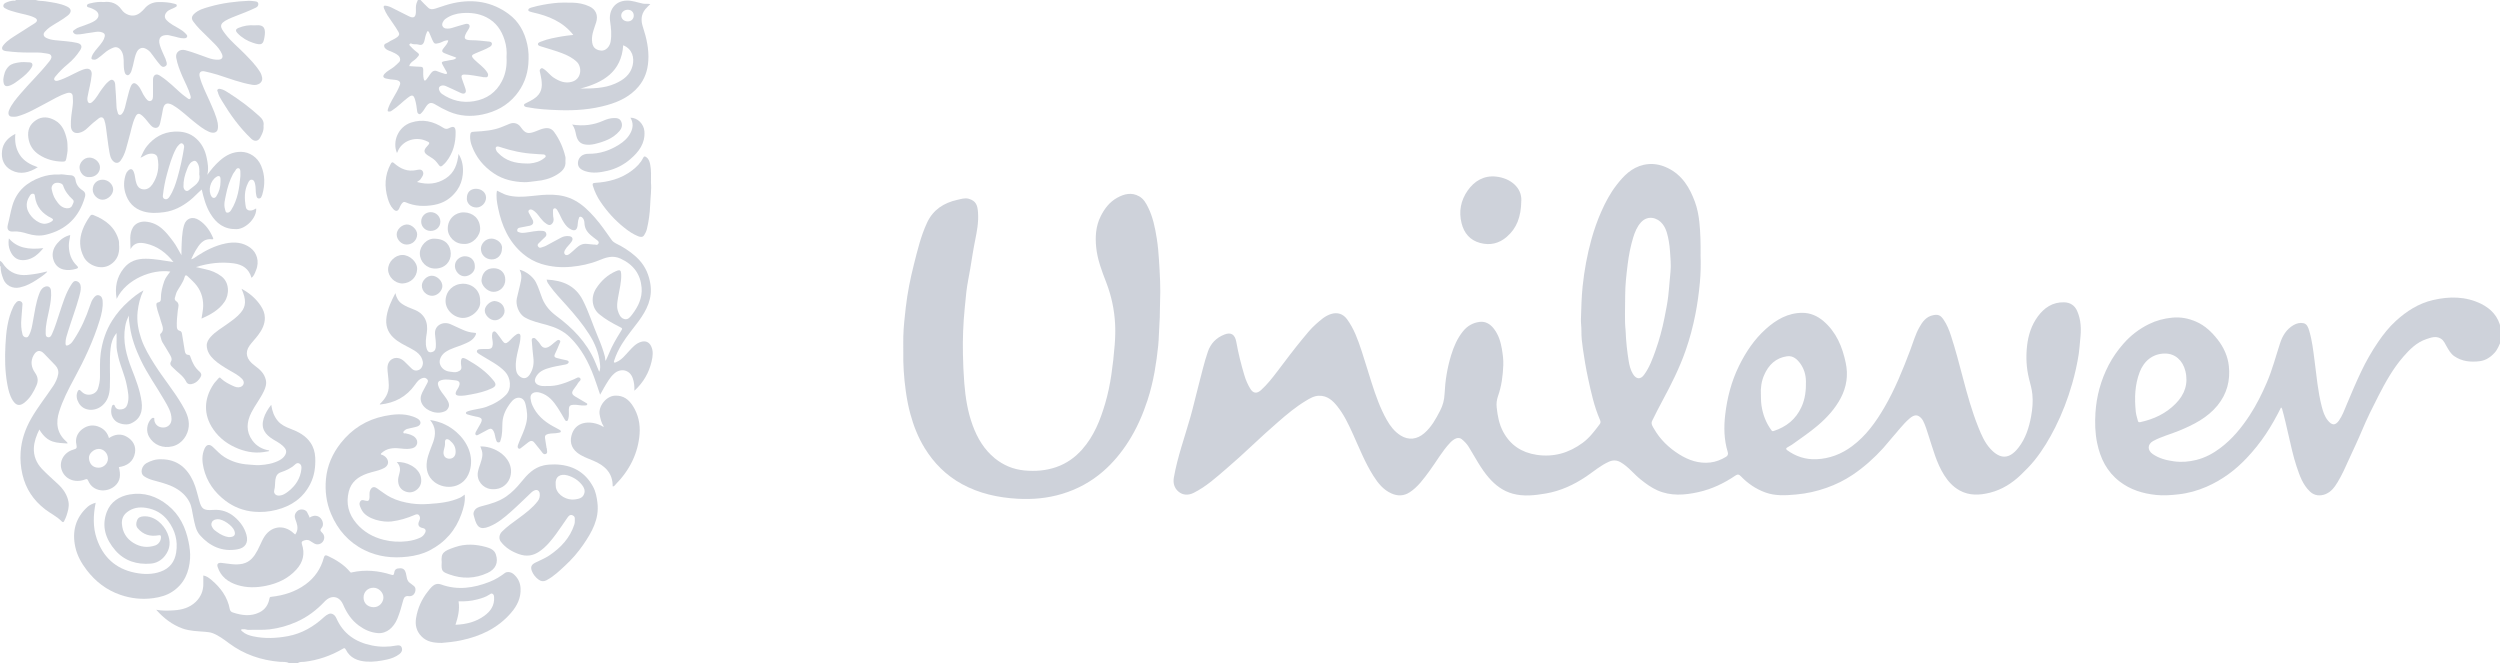 <svg width="181" height="48" viewBox="0 0 181 48" fill="none" xmlns="http://www.w3.org/2000/svg">
<g clip-path="url(#clip0_316_23621)">
<g clip-path="url(#clip1_316_23621)">
<path d="M2.589 -1.8499e-05C2.809 0.085 3.046 0.055 3.273 0.092C3.811 0.178 4.355 0.235 4.853 0.473C5.193 0.635 5.201 0.887 4.901 1.128C4.5 1.449 4.039 1.677 3.615 1.963C3.475 2.058 3.36 2.174 3.251 2.294C3.098 2.462 3.143 2.639 3.349 2.743C3.553 2.845 3.775 2.887 3.999 2.911C4.52 2.969 5.046 2.988 5.561 3.101C5.892 3.173 5.985 3.352 5.805 3.633C5.561 4.014 5.258 4.353 4.907 4.642C4.571 4.918 4.268 5.222 3.997 5.556C3.943 5.622 3.876 5.727 3.956 5.809C4.019 5.873 4.107 5.865 4.213 5.834C4.756 5.674 5.234 5.381 5.741 5.149C5.897 5.078 6.056 5.013 6.223 4.983C6.511 4.933 6.662 5.121 6.638 5.409C6.592 5.969 6.424 6.504 6.332 7.054C6.32 7.13 6.319 7.213 6.335 7.287C6.382 7.488 6.519 7.523 6.677 7.385C6.983 7.12 7.145 6.754 7.382 6.441C7.526 6.252 7.661 6.059 7.849 5.906C7.943 5.829 8.043 5.739 8.161 5.789C8.281 5.839 8.328 5.979 8.337 6.096C8.38 6.634 8.412 7.172 8.435 7.711C8.442 7.883 8.486 8.043 8.538 8.202C8.585 8.347 8.735 8.36 8.835 8.238C9.048 7.975 9.066 7.644 9.155 7.34C9.256 6.997 9.315 6.644 9.445 6.308C9.578 5.965 9.753 5.929 10.003 6.206C10.223 6.45 10.301 6.776 10.497 7.035C10.601 7.175 10.715 7.356 10.893 7.311C11.078 7.263 11.077 7.049 11.077 6.876C11.077 6.524 11.078 6.172 11.077 5.82C11.076 5.669 11.091 5.51 11.227 5.427C11.375 5.337 11.526 5.444 11.64 5.519C11.921 5.7 12.178 5.918 12.43 6.138C12.796 6.455 13.128 6.81 13.534 7.082C13.602 7.128 13.673 7.215 13.754 7.159C13.853 7.09 13.805 6.987 13.777 6.885C13.647 6.419 13.405 5.998 13.216 5.557C13.024 5.107 12.839 4.656 12.757 4.172C12.693 3.797 13.012 3.528 13.409 3.63C13.988 3.78 14.539 4.01 15.101 4.203C15.332 4.282 15.566 4.334 15.814 4.322C16.079 4.31 16.174 4.155 16.067 3.906C15.945 3.625 15.751 3.393 15.54 3.178C15.181 2.81 14.803 2.461 14.443 2.094C14.28 1.928 14.134 1.746 13.995 1.56C13.843 1.358 13.868 1.186 14.05 1.009C14.369 0.7 14.794 0.594 15.2 0.478C16.115 0.215 17.059 0.101 18.01 0.058C18.164 0.051 18.329 0.081 18.488 0.099C18.573 0.109 18.676 0.135 18.699 0.251C18.729 0.403 18.637 0.497 18.524 0.553C18.275 0.677 18.017 0.784 17.759 0.89C17.351 1.059 16.932 1.198 16.531 1.386C15.789 1.735 15.94 1.979 16.337 2.493C16.742 3.016 17.266 3.434 17.727 3.908C18.128 4.321 18.535 4.729 18.835 5.225C18.912 5.353 18.959 5.49 18.981 5.629C19.038 5.976 18.683 6.208 18.286 6.143C17.405 5.999 16.582 5.674 15.741 5.407C15.439 5.311 15.128 5.24 14.818 5.169C14.528 5.103 14.384 5.262 14.456 5.544C14.616 6.177 14.93 6.749 15.187 7.344C15.407 7.855 15.65 8.359 15.762 8.907C15.79 9.05 15.791 9.207 15.764 9.35C15.716 9.609 15.447 9.68 15.119 9.536C14.736 9.367 14.42 9.105 14.096 8.852C13.594 8.459 13.145 8.001 12.596 7.664C12.557 7.641 12.518 7.615 12.477 7.593C12.086 7.389 11.871 7.498 11.793 7.931C11.735 8.254 11.674 8.576 11.598 8.895C11.565 9.034 11.52 9.198 11.362 9.244C11.189 9.294 11.044 9.211 10.922 9.08C10.719 8.864 10.562 8.612 10.34 8.411C10.066 8.163 9.935 8.175 9.782 8.503C9.564 8.969 9.491 9.478 9.346 9.966C9.177 10.533 9.096 11.133 8.73 11.631C8.59 11.822 8.39 11.843 8.217 11.69C8.009 11.506 7.963 11.246 7.921 11.007C7.814 10.41 7.755 9.806 7.669 9.206C7.645 9.033 7.611 8.859 7.553 8.694C7.478 8.481 7.333 8.434 7.15 8.568C6.861 8.783 6.588 9.017 6.331 9.27C6.158 9.442 5.95 9.576 5.71 9.621C5.362 9.685 5.147 9.492 5.131 9.126C5.111 8.637 5.193 8.157 5.259 7.675C5.291 7.437 5.289 7.19 5.265 6.95C5.243 6.738 5.073 6.67 4.833 6.745C4.294 6.912 3.822 7.213 3.328 7.47C2.655 7.82 2.008 8.219 1.264 8.423C1.119 8.462 0.979 8.458 0.84 8.447C0.621 8.429 0.553 8.217 0.665 7.96C0.853 7.522 1.162 7.166 1.466 6.806C2.126 6.026 2.872 5.321 3.507 4.521C3.615 4.385 3.765 4.224 3.714 4.061C3.657 3.876 3.42 3.886 3.248 3.853C2.864 3.78 2.473 3.804 2.085 3.804C1.55 3.804 1.016 3.773 0.485 3.707C0.356 3.691 0.193 3.674 0.155 3.531C0.124 3.413 0.22 3.299 0.3 3.207C0.565 2.905 0.913 2.705 1.247 2.49C1.669 2.218 2.098 1.955 2.519 1.68C2.743 1.534 2.727 1.381 2.485 1.267C2.069 1.069 1.607 1.019 1.17 0.891C0.917 0.816 0.658 0.762 0.426 0.63C0.337 0.58 0.236 0.544 0.24 0.417C0.245 0.298 0.337 0.234 0.425 0.193C0.6 0.112 0.787 0.058 0.984 0.045C1.041 0.041 1.115 0.081 1.151 -0H2.589V-1.8499e-05Z" fill="#848FA3" fill-opacity="0.4"/>
<path d="M0 18.881C0.158 18.957 0.224 19.117 0.324 19.24C0.748 19.764 1.305 19.965 1.96 19.907C2.438 19.863 2.914 19.782 3.38 19.657C3.384 19.656 3.391 19.665 3.419 19.683C3.179 19.921 2.9 20.099 2.624 20.279C2.253 20.52 1.865 20.719 1.421 20.814C0.916 20.923 0.416 20.671 0.237 20.194C0.131 19.913 0.039 19.63 0.047 19.326C0.048 19.293 0.037 19.266 0 19.256V18.881H0Z" fill="#848FA3" fill-opacity="0.4"/>
<path d="M65.399 25.466C65.399 24.987 65.391 24.666 65.4 24.345C65.42 23.643 65.499 22.946 65.579 22.248C65.701 21.189 65.913 20.148 66.173 19.118C66.431 18.101 66.674 17.076 67.123 16.115C67.559 15.183 68.33 14.684 69.322 14.466C69.59 14.408 69.862 14.312 70.135 14.391C70.662 14.543 70.77 14.846 70.809 15.39C70.86 16.087 70.728 16.77 70.589 17.453C70.452 18.128 70.355 18.81 70.24 19.488C70.146 20.039 70.026 20.586 69.963 21.14C69.92 21.522 69.888 21.908 69.848 22.292C69.733 23.415 69.693 24.54 69.717 25.668C69.731 26.355 69.759 27.043 69.814 27.729C69.897 28.775 70.056 29.806 70.424 30.803C70.764 31.725 71.252 32.549 72.021 33.177C72.634 33.676 73.345 33.982 74.162 34.06C74.958 34.135 75.728 34.078 76.479 33.815C77.221 33.556 77.835 33.121 78.356 32.531C79.211 31.561 79.663 30.408 80.016 29.207C80.214 28.533 80.356 27.845 80.46 27.149C80.568 26.417 80.65 25.684 80.706 24.946C80.744 24.439 80.76 23.932 80.732 23.429C80.676 22.411 80.466 21.423 80.096 20.459C79.779 19.636 79.454 18.799 79.365 17.918C79.289 17.159 79.326 16.396 79.681 15.676C79.959 15.112 80.325 14.63 80.877 14.322C81.376 14.043 81.917 13.899 82.474 14.213C82.806 14.399 82.977 14.716 83.132 15.032C83.474 15.732 83.628 16.493 83.748 17.25C83.831 17.773 83.879 18.305 83.911 18.838C83.972 19.817 84.033 20.797 83.991 21.777C83.968 22.322 83.987 22.868 83.945 23.411C83.904 23.949 83.909 24.49 83.854 25.026C83.788 25.666 83.703 26.304 83.588 26.939C83.461 27.632 83.297 28.315 83.079 28.98C82.738 30.018 82.303 31.021 81.71 31.952C81.195 32.763 80.588 33.503 79.857 34.134C78.995 34.879 78.015 35.418 76.904 35.754C75.838 36.077 74.755 36.171 73.66 36.109C72.255 36.029 70.898 35.73 69.652 35.051C68.506 34.426 67.625 33.541 66.95 32.447C66.467 31.664 66.137 30.816 65.901 29.94C65.758 29.412 65.656 28.869 65.58 28.322C65.439 27.32 65.38 26.318 65.399 25.467L65.399 25.466Z" fill="#848FA3" fill-opacity="0.4"/>
<path d="M4.887 32.11C4.153 32.043 3.465 32.139 2.848 31.099C2.64 31.523 2.474 31.962 2.452 32.427C2.425 33.008 2.636 33.525 3.042 33.953C3.413 34.343 3.822 34.695 4.214 35.064C4.583 35.412 4.866 35.816 4.959 36.335C5.024 36.697 4.913 37.016 4.812 37.343C4.771 37.473 4.706 37.596 4.649 37.72C4.606 37.812 4.551 37.833 4.47 37.749C4.121 37.39 3.659 37.178 3.265 36.874C2.416 36.218 1.867 35.391 1.625 34.355C1.5 33.821 1.456 33.283 1.492 32.743C1.549 31.878 1.82 31.072 2.252 30.314C2.724 29.485 3.322 28.739 3.851 27.947C4.025 27.686 4.16 27.397 4.214 27.086C4.255 26.847 4.171 26.62 4.005 26.449C3.731 26.168 3.459 25.884 3.188 25.6C2.911 25.31 2.642 25.357 2.44 25.71C2.179 26.166 2.268 26.606 2.548 27.005C2.759 27.306 2.778 27.592 2.638 27.912C2.43 28.386 2.181 28.828 1.758 29.16C1.371 29.463 1.12 29.298 0.921 28.986C0.698 28.636 0.604 28.227 0.529 27.822C0.356 26.884 0.346 25.934 0.393 24.989C0.44 24.035 0.546 23.081 0.967 22.196C1.022 22.08 1.102 21.968 1.193 21.876C1.26 21.807 1.36 21.76 1.472 21.806C1.577 21.85 1.635 21.927 1.628 22.037C1.605 22.383 1.58 22.73 1.547 23.076C1.51 23.464 1.532 23.847 1.634 24.223C1.662 24.327 1.743 24.404 1.869 24.424C2.001 24.443 2.048 24.362 2.1 24.269C2.28 23.941 2.327 23.575 2.392 23.218C2.512 22.565 2.601 21.906 2.835 21.28C2.909 21.083 2.999 20.881 3.215 20.777C3.461 20.659 3.668 20.772 3.692 21.04C3.732 21.483 3.661 21.916 3.576 22.349C3.465 22.92 3.294 23.483 3.308 24.073C3.311 24.212 3.289 24.378 3.47 24.415C3.645 24.451 3.717 24.293 3.771 24.17C3.993 23.675 4.145 23.156 4.316 22.642C4.549 21.941 4.756 21.229 5.166 20.598C5.259 20.456 5.357 20.304 5.544 20.356C5.752 20.413 5.844 20.587 5.85 20.8C5.857 21.049 5.787 21.285 5.722 21.522C5.494 22.352 5.184 23.157 4.93 23.98C4.841 24.263 4.739 24.546 4.744 24.851C4.747 25.02 4.801 25.054 4.958 24.983C5.158 24.892 5.261 24.718 5.37 24.553C5.872 23.793 6.233 22.969 6.521 22.111C6.581 21.931 6.644 21.75 6.763 21.595C6.865 21.463 6.977 21.325 7.169 21.384C7.357 21.44 7.416 21.607 7.43 21.781C7.469 22.273 7.353 22.743 7.21 23.209C6.759 24.674 6.105 26.056 5.374 27.403C4.953 28.178 4.549 28.962 4.284 29.8C4.031 30.6 4.108 31.355 4.791 31.957C4.821 31.984 4.849 32.011 4.874 32.041C4.883 32.051 4.881 32.071 4.888 32.109L4.887 32.11Z" fill="#848FA3" fill-opacity="0.4"/>
<path d="M33.644 35.809C33.698 36.324 33.562 36.773 33.409 37.209C32.999 38.376 32.235 39.264 31.12 39.842C30.622 40.1 30.083 40.237 29.517 40.303C28.421 40.432 27.366 40.313 26.38 39.824C25.237 39.256 24.455 38.359 23.965 37.196C23.621 36.382 23.522 35.538 23.599 34.682C23.686 33.721 24.066 32.848 24.668 32.083C25.478 31.053 26.535 30.383 27.837 30.12C28.517 29.983 29.208 29.919 29.886 30.154C30.003 30.195 30.122 30.24 30.225 30.305C30.346 30.38 30.464 30.489 30.439 30.641C30.412 30.8 30.271 30.87 30.117 30.905C29.913 30.95 29.709 30.997 29.506 31.047C29.429 31.065 29.358 31.096 29.303 31.155C29.257 31.206 29.177 31.242 29.204 31.327C29.23 31.414 29.311 31.361 29.367 31.375C29.616 31.436 29.87 31.486 30.059 31.678C30.322 31.944 30.229 32.347 29.866 32.45C29.616 32.52 29.357 32.511 29.094 32.479C28.632 32.423 28.166 32.404 27.757 32.691C27.712 32.722 27.67 32.757 27.63 32.795C27.603 32.821 27.565 32.843 27.577 32.904C27.744 32.947 27.892 33.032 27.997 33.18C28.178 33.437 28.107 33.721 27.825 33.876C27.44 34.087 27 34.139 26.591 34.282C25.928 34.514 25.427 34.887 25.251 35.591C25.036 36.449 25.229 37.212 25.804 37.89C26.326 38.506 26.995 38.885 27.78 39.083C28.343 39.225 28.908 39.253 29.488 39.183C29.819 39.142 30.128 39.062 30.426 38.926C30.59 38.851 30.704 38.728 30.78 38.569C30.864 38.394 30.803 38.27 30.615 38.233C30.305 38.172 30.217 38 30.35 37.717C30.411 37.587 30.443 37.45 30.352 37.323C30.248 37.18 30.107 37.244 29.988 37.295C29.464 37.52 28.924 37.681 28.356 37.752C27.709 37.833 26.607 37.597 26.225 36.988C26.155 36.877 26.104 36.76 26.059 36.638C26.008 36.504 26.017 36.37 26.109 36.268C26.198 36.168 26.321 36.213 26.438 36.245C26.672 36.309 26.743 36.243 26.755 35.996C26.763 35.835 26.727 35.675 26.794 35.513C26.896 35.267 27.063 35.196 27.282 35.345C27.614 35.571 27.925 35.826 28.289 36.01C28.76 36.247 29.257 36.372 29.775 36.45C30.195 36.512 30.617 36.516 31.035 36.487C31.813 36.435 32.592 36.361 33.315 36.029C33.427 35.977 33.517 35.894 33.643 35.81L33.644 35.809Z" fill="#848FA3" fill-opacity="0.4"/>
<path d="M8.448 21.644C8.298 20.793 8.449 20.072 8.957 19.428C9.365 18.911 9.906 18.728 10.559 18.733C11.231 18.738 11.881 18.875 12.558 18.973C12.037 18.298 11.387 17.816 10.561 17.633C10.176 17.548 9.728 17.52 9.451 18.034C9.448 17.458 9.343 16.949 9.622 16.472C9.799 16.169 10.169 16.02 10.526 16.046C11.518 16.119 12.034 16.812 12.552 17.5C12.777 17.799 12.934 18.142 13.137 18.475C13.137 18.349 13.133 18.222 13.138 18.096C13.16 17.497 13.155 16.895 13.324 16.309C13.468 15.813 13.927 15.616 14.424 15.944C14.885 16.248 15.191 16.684 15.407 17.182C15.435 17.248 15.484 17.341 15.356 17.326C14.697 17.248 14.43 17.711 14.153 18.155C14.037 18.342 13.953 18.549 13.841 18.774C14.031 18.727 14.153 18.61 14.286 18.523C14.913 18.116 15.576 17.785 16.316 17.629C16.969 17.492 17.602 17.541 18.146 17.955C18.581 18.286 18.811 18.914 18.53 19.582C18.452 19.767 18.398 19.971 18.209 20.114C18.023 19.453 17.561 19.15 16.907 19.065C16.003 18.948 15.123 19.043 14.185 19.336C14.453 19.398 14.655 19.448 14.857 19.49C15.29 19.578 15.688 19.742 16.037 20.009C16.613 20.45 16.621 21.31 16.256 21.851C15.857 22.444 15.246 22.776 14.589 23.069C14.634 22.744 14.71 22.438 14.711 22.13C14.714 21.523 14.52 20.971 14.103 20.51C13.947 20.339 13.776 20.181 13.606 20.023C13.505 19.929 13.424 19.857 13.361 20.078C13.256 20.448 13.008 20.755 12.821 21.088C12.737 21.237 12.716 21.405 12.66 21.563C12.629 21.651 12.676 21.754 12.739 21.793C13.036 21.979 12.896 22.251 12.872 22.48C12.83 22.881 12.783 23.28 12.804 23.684C12.81 23.801 12.871 23.918 12.999 23.947C13.152 23.982 13.164 24.093 13.183 24.206C13.249 24.605 13.308 25.006 13.377 25.405C13.403 25.554 13.453 25.692 13.653 25.694C13.755 25.695 13.775 25.796 13.796 25.86C13.927 26.261 14.113 26.625 14.447 26.906C14.581 27.019 14.614 27.159 14.514 27.317C14.391 27.511 14.244 27.677 14.021 27.764C13.809 27.846 13.585 27.851 13.483 27.638C13.27 27.195 12.844 26.96 12.528 26.621C12.496 26.586 12.459 26.555 12.427 26.521C12.337 26.423 12.29 26.323 12.371 26.19C12.502 25.974 12.362 25.791 12.265 25.616C12.109 25.335 11.931 25.065 11.765 24.79C11.676 24.643 11.659 24.473 11.606 24.314C11.592 24.272 11.587 24.199 11.612 24.178C11.946 23.889 11.735 23.576 11.657 23.273C11.563 22.904 11.403 22.554 11.336 22.176C11.31 22.024 11.296 21.923 11.478 21.885C11.625 21.855 11.65 21.738 11.648 21.618C11.64 21.182 11.753 20.769 11.89 20.36C11.977 20.097 12.17 19.893 12.327 19.662C11.036 19.471 9.137 20.195 8.446 21.643L8.448 21.644Z" fill="#848FA3" fill-opacity="0.4"/>
<path d="M6.926 36.398C6.75 37.286 6.715 38.158 7.006 39.007C7.454 40.317 8.358 41.178 9.755 41.461C10.372 41.586 11.01 41.609 11.628 41.386C12.297 41.146 12.649 40.669 12.756 39.992C12.887 39.154 12.679 38.394 12.175 37.719C11.782 37.191 11.246 36.875 10.573 36.769C10.066 36.69 9.617 36.763 9.206 37.075C8.912 37.299 8.802 37.599 8.827 37.938C8.87 38.524 9.148 38.993 9.661 39.307C10.15 39.607 10.678 39.676 11.229 39.494C11.492 39.407 11.657 39.148 11.655 38.889C11.654 38.752 11.602 38.734 11.483 38.755C10.885 38.863 10.371 38.718 9.975 38.251C9.823 38.072 9.847 37.863 9.928 37.661C10.011 37.457 10.184 37.397 10.396 37.383C11.2 37.334 11.86 37.978 12.127 38.618C12.364 39.187 12.34 39.733 11.942 40.24C11.68 40.576 11.326 40.772 10.915 40.806C9.915 40.888 9.021 40.616 8.354 39.852C7.646 39.038 7.336 38.096 7.734 37.058C8.012 36.333 8.632 35.926 9.399 35.796C10.43 35.622 11.337 35.927 12.143 36.572C13.011 37.266 13.443 38.198 13.654 39.239C13.733 39.627 13.787 40.032 13.761 40.436C13.696 41.419 13.345 42.262 12.485 42.832C12.068 43.109 11.59 43.241 11.087 43.308C10.275 43.417 9.489 43.331 8.722 43.068C7.714 42.724 6.915 42.106 6.277 41.272C5.888 40.764 5.583 40.217 5.45 39.597C5.211 38.48 5.46 37.493 6.338 36.697C6.481 36.568 6.708 36.455 6.927 36.398H6.926Z" fill="#848FA3" fill-opacity="0.4"/>
<path d="M17.486 20.907C18.082 21.227 18.524 21.617 18.864 22.118C19.044 22.383 19.168 22.672 19.175 22.991C19.186 23.48 18.966 23.894 18.679 24.274C18.484 24.533 18.249 24.765 18.063 25.029C17.713 25.526 17.847 26.027 18.407 26.443C18.784 26.722 19.137 27.012 19.246 27.507C19.312 27.809 19.223 28.066 19.103 28.323C18.849 28.865 18.467 29.336 18.198 29.869C17.855 30.55 17.797 31.233 18.268 31.885C18.567 32.297 18.986 32.533 19.496 32.613C19.467 32.704 19.387 32.676 19.32 32.69C18.62 32.841 17.941 32.754 17.283 32.498C16.528 32.205 15.896 31.747 15.44 31.084C14.713 30.027 14.756 28.853 15.473 27.798C15.573 27.651 15.709 27.529 15.82 27.389C15.915 27.268 15.981 27.384 16.023 27.422C16.272 27.652 16.57 27.804 16.875 27.942C17.037 28.015 17.213 28.081 17.396 28.021C17.671 27.93 17.733 27.646 17.525 27.43C17.27 27.163 16.938 27.001 16.624 26.817C16.221 26.581 15.818 26.341 15.479 26.024C15.194 25.758 14.98 25.424 14.968 25.023C14.96 24.787 15.086 24.576 15.252 24.39C15.601 24.003 16.052 23.746 16.469 23.447C16.817 23.199 17.166 22.954 17.439 22.625C17.818 22.169 17.842 21.706 17.486 20.906L17.486 20.907Z" fill="#848FA3" fill-opacity="0.4"/>
<path d="M27.493 29.257C27.887 28.885 28.157 28.464 28.148 27.905C28.141 27.548 28.095 27.198 28.059 26.844C28.029 26.544 28.062 26.218 28.351 26.021C28.631 25.832 28.994 25.9 29.269 26.16C29.447 26.329 29.623 26.5 29.795 26.675C29.96 26.842 30.149 26.868 30.353 26.769C30.542 26.677 30.646 26.402 30.614 26.203C30.532 25.692 30.144 25.445 29.737 25.225C29.299 24.989 28.84 24.786 28.478 24.439C28.04 24.019 27.894 23.516 27.989 22.91C28.085 22.302 28.342 21.768 28.627 21.222C28.695 21.547 28.843 21.824 29.114 22.005C29.37 22.177 29.66 22.295 29.951 22.402C30.746 22.698 31.02 23.327 30.898 24.113C30.841 24.476 30.782 24.849 30.883 25.215C30.925 25.369 30.998 25.531 31.214 25.501C31.42 25.473 31.53 25.352 31.55 25.147C31.581 24.827 31.522 24.51 31.495 24.195C31.439 23.541 32.088 23.241 32.614 23.47C32.913 23.6 33.208 23.739 33.504 23.876C33.767 23.998 34.044 24.071 34.333 24.091C34.462 24.101 34.502 24.113 34.438 24.253C34.26 24.643 33.895 24.784 33.536 24.938C33.103 25.124 32.631 25.218 32.238 25.497C31.952 25.698 31.774 26.051 31.846 26.324C31.934 26.656 32.22 26.881 32.598 26.912C32.766 26.925 32.923 26.981 33.105 26.921C33.346 26.842 33.446 26.728 33.391 26.484C33.378 26.424 33.373 26.361 33.372 26.3C33.366 25.898 33.459 25.827 33.811 26.026C34.549 26.443 35.242 26.922 35.765 27.596C35.944 27.826 35.899 27.974 35.626 28.107C35.149 28.339 34.635 28.459 34.114 28.555C33.836 28.607 33.56 28.664 33.273 28.651C32.989 28.639 32.921 28.534 33.054 28.283C33.097 28.202 33.156 28.129 33.196 28.047C33.355 27.715 33.286 27.56 32.92 27.53C32.606 27.504 32.29 27.431 31.968 27.518C31.74 27.58 31.662 27.69 31.728 27.916C31.836 28.288 32.12 28.553 32.324 28.866C32.553 29.221 32.572 29.411 32.37 29.661C32.289 29.76 32.177 29.796 32.057 29.832C31.435 30.018 30.63 29.63 30.481 29.05C30.398 28.727 30.535 28.48 30.67 28.23C30.761 28.061 30.849 27.891 30.94 27.722C30.991 27.626 31.009 27.526 30.917 27.447C30.83 27.372 30.753 27.325 30.605 27.368C30.326 27.45 30.18 27.666 30.039 27.864C29.426 28.728 28.58 29.175 27.53 29.286C27.519 29.287 27.506 29.267 27.493 29.257L27.493 29.257Z" fill="#848FA3" fill-opacity="0.4"/>
<path d="M39.62 27.945C40.323 27.98 40.948 27.718 41.573 27.453C41.709 27.395 41.877 27.247 41.999 27.378C42.124 27.515 41.908 27.62 41.846 27.736C41.755 27.904 41.623 28.049 41.518 28.209C41.37 28.433 41.398 28.553 41.633 28.699C41.89 28.858 42.151 29.012 42.414 29.16C42.472 29.193 42.543 29.214 42.515 29.29C42.49 29.354 42.416 29.35 42.351 29.356C42.071 29.384 41.801 29.29 41.522 29.305C41.274 29.319 41.191 29.397 41.184 29.645C41.177 29.876 41.215 30.109 41.141 30.339C41.121 30.401 41.116 30.463 41.042 30.478C40.969 30.492 40.932 30.45 40.896 30.388C40.731 30.102 40.569 29.815 40.389 29.539C40.074 29.054 39.714 28.611 39.118 28.434C38.691 28.307 38.37 28.483 38.41 28.834C38.429 29.004 38.468 29.175 38.542 29.34C38.85 30.026 39.378 30.499 40.031 30.858C40.188 30.943 40.348 31.021 40.501 31.112C40.55 31.142 40.624 31.182 40.599 31.257C40.577 31.323 40.502 31.315 40.441 31.331C40.196 31.395 39.941 31.355 39.695 31.417C39.519 31.461 39.43 31.537 39.459 31.719C39.498 31.961 39.536 32.203 39.574 32.445C39.577 32.46 39.597 32.474 39.595 32.486C39.58 32.617 39.686 32.794 39.518 32.866C39.35 32.937 39.262 32.767 39.183 32.662C39.024 32.453 38.857 32.251 38.689 32.048C38.545 31.873 38.404 31.905 38.252 32.019C38.09 32.14 37.932 32.267 37.774 32.392C37.708 32.446 37.634 32.524 37.554 32.479C37.446 32.418 37.476 32.289 37.507 32.202C37.604 31.937 37.72 31.679 37.83 31.42C38.027 30.958 38.19 30.487 38.162 29.977C38.15 29.765 38.109 29.552 38.067 29.342C38.017 29.095 37.913 28.852 37.639 28.802C37.37 28.753 37.148 28.931 36.997 29.124C36.653 29.564 36.399 30.036 36.375 30.626C36.358 31.027 36.381 31.444 36.25 31.838C36.222 31.922 36.234 32.028 36.098 32.032C35.965 32.036 35.948 31.926 35.917 31.848C35.838 31.643 35.845 31.415 35.734 31.214C35.639 31.04 35.527 30.995 35.353 31.089C35.148 31.2 34.944 31.31 34.738 31.419C34.646 31.468 34.529 31.564 34.448 31.486C34.367 31.409 34.443 31.284 34.497 31.188C34.572 31.055 34.642 30.919 34.722 30.788C34.992 30.346 34.934 30.234 34.407 30.151C34.225 30.122 34.049 30.055 33.868 30.014C33.797 29.998 33.73 29.947 33.73 29.903C33.728 29.84 33.799 29.802 33.871 29.777C34.312 29.625 34.787 29.611 35.227 29.45C35.761 29.253 36.246 28.993 36.645 28.576C37.068 28.133 36.969 27.34 36.572 26.918C36.105 26.421 35.496 26.132 34.93 25.779C34.857 25.734 34.783 25.692 34.712 25.644C34.623 25.582 34.496 25.526 34.532 25.4C34.567 25.282 34.71 25.285 34.812 25.274C34.978 25.257 35.147 25.272 35.315 25.269C35.577 25.265 35.658 25.171 35.677 24.923C35.693 24.703 35.608 24.494 35.623 24.275C35.63 24.174 35.642 24.054 35.722 24.012C35.846 23.948 35.925 24.072 35.991 24.153C36.127 24.32 36.252 24.496 36.376 24.673C36.527 24.886 36.629 24.902 36.823 24.73C37.017 24.559 37.171 24.346 37.399 24.209C37.567 24.109 37.685 24.162 37.683 24.359C37.681 24.683 37.597 24.996 37.521 25.308C37.413 25.751 37.311 26.194 37.351 26.654C37.368 26.853 37.402 27.044 37.564 27.196C37.838 27.454 38.127 27.444 38.339 27.136C38.602 26.751 38.673 26.323 38.612 25.864C38.56 25.474 38.536 25.081 38.503 24.689C38.496 24.607 38.478 24.509 38.593 24.475C38.692 24.446 38.759 24.5 38.818 24.57C38.908 24.676 39.023 24.77 39.089 24.889C39.332 25.326 39.629 25.214 39.935 24.968C40.045 24.88 40.147 24.782 40.261 24.701C40.333 24.651 40.409 24.566 40.513 24.637C40.619 24.709 40.541 24.794 40.513 24.865C40.406 25.126 40.301 25.389 40.173 25.641C40.09 25.804 40.161 25.876 40.3 25.915C40.508 25.974 40.72 26.021 40.933 26.066C41.034 26.087 41.169 26.103 41.172 26.207C41.174 26.322 41.037 26.37 40.93 26.393C40.603 26.462 40.27 26.505 39.947 26.588C39.534 26.696 39.117 26.815 38.858 27.195C38.54 27.665 38.849 27.894 39.237 27.944C39.363 27.96 39.493 27.947 39.62 27.947L39.62 27.945Z" fill="#848FA3" fill-opacity="0.4"/>
<path d="M9.34 22.851C9.197 23.096 9.111 23.36 9.064 23.633C8.874 24.717 9.151 25.735 9.543 26.733C9.845 27.501 10.142 28.274 10.252 29.092C10.345 29.794 10.159 30.37 9.448 30.671C9.15 30.797 8.613 30.701 8.363 30.48C8.025 30.18 7.997 29.766 8.102 29.421C8.12 29.362 8.144 29.323 8.206 29.309C8.286 29.292 8.299 29.355 8.316 29.402C8.409 29.641 8.609 29.666 8.822 29.633C9.016 29.603 9.144 29.5 9.215 29.299C9.382 28.821 9.265 28.358 9.178 27.893C9.046 27.187 8.724 26.535 8.564 25.837C8.497 25.545 8.428 25.253 8.438 24.949C8.446 24.689 8.44 24.427 8.44 24.109C8.155 24.466 8.052 24.827 8.009 25.204C7.902 26.146 7.997 27.091 7.954 28.034C7.932 28.53 7.815 29.003 7.406 29.359C6.876 29.819 6.05 29.779 5.706 29.182C5.557 28.925 5.491 28.641 5.618 28.346C5.677 28.211 5.747 28.186 5.857 28.302C5.974 28.427 6.098 28.529 6.284 28.564C6.62 28.628 6.985 28.459 7.091 28.139C7.182 27.862 7.237 27.574 7.239 27.282C7.245 26.714 7.214 26.144 7.291 25.579C7.406 24.732 7.664 23.931 8.128 23.198C8.451 22.688 8.84 22.235 9.29 21.834C9.622 21.537 9.968 21.252 10.389 21.021C10.142 21.525 10.027 22.025 9.966 22.547C9.887 23.227 10.006 23.878 10.22 24.51C10.449 25.186 10.819 25.799 11.201 26.403C11.818 27.376 12.564 28.265 13.149 29.256C13.443 29.753 13.719 30.264 13.666 30.875C13.614 31.48 13.197 32.135 12.505 32.31C11.796 32.489 11.132 32.216 10.791 31.62C10.563 31.222 10.623 30.686 10.933 30.338C10.981 30.285 11.039 30.243 11.111 30.251C11.213 30.263 11.164 30.348 11.169 30.401C11.206 30.743 11.485 30.97 11.852 30.952C12.183 30.936 12.421 30.683 12.418 30.341C12.414 29.82 12.14 29.392 11.893 28.963C11.334 27.993 10.674 27.082 10.192 26.069C9.823 25.294 9.524 24.493 9.406 23.641C9.37 23.383 9.309 23.121 9.34 22.852V22.851Z" fill="#848FA3" fill-opacity="0.4"/>
<path d="M7.511 0.148C8.044 0.084 8.483 0.243 8.805 0.703C8.927 0.878 9.103 1.014 9.327 1.084C9.662 1.189 9.941 1.101 10.193 0.886C10.289 0.805 10.384 0.718 10.463 0.621C10.717 0.312 11.059 0.161 11.444 0.15C11.85 0.14 12.259 0.167 12.656 0.278C12.731 0.299 12.797 0.31 12.799 0.4C12.801 0.475 12.739 0.493 12.683 0.527C12.48 0.651 12.227 0.683 12.061 0.883C11.904 1.072 11.884 1.272 12.058 1.456C12.318 1.731 12.659 1.893 12.981 2.08C13.152 2.179 13.308 2.293 13.442 2.436C13.505 2.503 13.585 2.573 13.545 2.669C13.504 2.765 13.404 2.772 13.302 2.774C13.013 2.779 12.754 2.657 12.478 2.612C12.363 2.593 12.251 2.544 12.136 2.54C11.712 2.522 11.4 2.702 11.577 3.286C11.678 3.623 11.846 3.933 11.981 4.257C12.007 4.32 12.022 4.389 12.042 4.452C12.09 4.596 12.112 4.714 11.954 4.805C11.772 4.909 11.654 4.768 11.572 4.673C11.336 4.4 11.135 4.098 10.912 3.813C10.806 3.677 10.666 3.574 10.505 3.505C10.249 3.395 10.004 3.525 9.877 3.821C9.707 4.217 9.678 4.649 9.541 5.053C9.516 5.124 9.503 5.204 9.459 5.264C9.4 5.347 9.343 5.467 9.215 5.441C9.085 5.416 9.045 5.295 9.015 5.181C8.917 4.81 8.99 4.428 8.925 4.052C8.849 3.615 8.548 3.319 8.219 3.444C7.973 3.538 7.745 3.673 7.546 3.853C7.391 3.993 7.221 4.118 7.052 4.243C6.984 4.293 6.907 4.326 6.813 4.322C6.623 4.316 6.581 4.253 6.652 4.073C6.772 3.773 7.006 3.552 7.201 3.304C7.357 3.105 7.522 2.914 7.58 2.656C7.619 2.486 7.551 2.403 7.4 2.346C7.101 2.233 6.811 2.344 6.519 2.373C6.199 2.406 5.889 2.499 5.563 2.493C5.427 2.491 5.346 2.423 5.296 2.332C5.241 2.233 5.365 2.185 5.423 2.139C5.624 1.977 5.884 1.928 6.12 1.834C6.378 1.731 6.647 1.652 6.88 1.495C7.235 1.256 7.214 0.904 6.832 0.701C6.737 0.65 6.638 0.603 6.536 0.568C6.434 0.534 6.281 0.532 6.293 0.403C6.303 0.286 6.454 0.262 6.564 0.236C6.871 0.162 7.182 0.118 7.512 0.147L7.511 0.148Z" fill="#848FA3" fill-opacity="0.4"/>
<path d="M22.41 37.473C22.617 37.35 22.816 37.288 23.057 37.398C23.323 37.518 23.511 37.976 23.279 38.232C23.181 38.34 23.165 38.427 23.298 38.544C23.513 38.732 23.528 39.011 23.369 39.22C23.243 39.387 22.973 39.504 22.698 39.316C22.622 39.264 22.536 39.224 22.462 39.169C22.296 39.048 22.125 39.086 21.959 39.152C21.855 39.193 21.814 39.261 21.858 39.394C22.09 40.085 21.95 40.7 21.449 41.245C20.856 41.89 20.109 42.239 19.256 42.413C18.566 42.554 17.879 42.567 17.205 42.361C16.525 42.153 15.995 41.763 15.763 41.067C15.682 40.825 15.789 40.729 16.044 40.755C16.549 40.808 17.053 40.93 17.568 40.815C18.119 40.692 18.406 40.288 18.646 39.84C18.799 39.557 18.914 39.255 19.069 38.974C19.554 38.095 20.525 37.91 21.278 38.621C21.305 38.647 21.335 38.67 21.369 38.698C21.589 38.415 21.559 38.118 21.46 37.814C21.386 37.586 21.255 37.373 21.422 37.117C21.531 36.949 21.692 36.881 21.849 36.884C21.995 36.887 22.173 36.938 22.251 37.117C22.302 37.235 22.38 37.343 22.41 37.473L22.41 37.473Z" fill="#848FA3" fill-opacity="0.4"/>
<path d="M44.358 35.214C44.366 34.227 43.778 33.694 42.926 33.341C42.534 33.179 42.122 33.037 41.787 32.771C41.321 32.4 41.227 31.892 41.43 31.361C41.788 30.429 42.884 30.46 43.602 30.854C43.633 30.871 43.651 30.92 43.718 30.883C43.535 30.625 43.472 30.331 43.415 30.024C43.302 29.419 43.884 28.68 44.514 28.646C45.139 28.612 45.538 28.937 45.834 29.413C46.213 30.02 46.357 30.698 46.308 31.398C46.26 32.077 46.087 32.733 45.791 33.358C45.477 34.021 45.045 34.595 44.531 35.116C44.49 35.158 44.461 35.224 44.358 35.214Z" fill="#848FA3" fill-opacity="0.4"/>
<path d="M110.143 14.515C110.125 15.73 109.802 16.53 109.087 17.149C108.535 17.628 107.883 17.785 107.164 17.591C106.42 17.391 106.001 16.88 105.82 16.17C105.602 15.315 105.759 14.506 106.264 13.789C106.747 13.103 107.431 12.694 108.304 12.784C109.374 12.895 110.181 13.597 110.144 14.514L110.143 14.515Z" fill="#848FA3" fill-opacity="0.4"/>
<path d="M47.13 13.224C47.178 13.708 47.093 14.282 47.071 14.857C47.049 15.437 46.972 16.019 46.834 16.587C46.797 16.741 46.723 16.89 46.638 17.025C46.531 17.198 46.362 17.166 46.198 17.102C45.825 16.954 45.5 16.726 45.192 16.481C44.528 15.952 43.964 15.329 43.489 14.631C43.241 14.267 43.052 13.876 42.925 13.457C42.887 13.332 42.89 13.251 43.08 13.24C44.064 13.182 44.992 12.935 45.777 12.328C46.09 12.086 46.382 11.803 46.56 11.436C46.624 11.305 46.682 11.295 46.806 11.39C46.997 11.536 47.039 11.742 47.079 11.945C47.156 12.336 47.129 12.735 47.131 13.225L47.13 13.224Z" fill="#848FA3" fill-opacity="0.4"/>
<path d="M33.199 11.148C33.495 11.619 33.557 12.125 33.504 12.643C33.462 13.049 33.327 13.435 33.09 13.773C32.684 14.347 32.125 14.713 31.423 14.837C30.724 14.961 30.03 14.938 29.369 14.645C29.208 14.573 29.135 14.683 29.064 14.777C29 14.862 28.957 14.963 28.916 15.062C28.811 15.308 28.658 15.337 28.465 15.129C28.267 14.917 28.159 14.655 28.078 14.382C27.82 13.517 27.852 12.678 28.288 11.868C28.363 11.73 28.417 11.713 28.546 11.826C28.996 12.22 29.5 12.447 30.131 12.316C30.283 12.285 30.512 12.219 30.61 12.41C30.72 12.624 30.555 12.807 30.444 12.979C30.401 13.047 30.309 13.086 30.188 13.177C30.981 13.394 31.647 13.318 32.271 12.917C32.92 12.499 33.115 11.854 33.198 11.148L33.199 11.148Z" fill="#848FA3" fill-opacity="0.4"/>
<path d="M8.628 17.816C8.659 18.399 8.469 18.856 7.982 19.165C7.302 19.596 6.378 19.201 6.073 18.618C5.735 17.973 5.728 17.337 5.968 16.667C6.098 16.302 6.288 15.977 6.507 15.659C6.582 15.551 6.645 15.524 6.755 15.567C7.645 15.915 8.338 16.449 8.598 17.407C8.639 17.557 8.606 17.7 8.628 17.816V17.816Z" fill="#848FA3" fill-opacity="0.4"/>
<path d="M28.739 11.075C28.392 10.254 28.821 9.181 29.76 8.874C30.609 8.595 31.373 8.786 32.089 9.249C32.242 9.348 32.359 9.357 32.519 9.274C32.849 9.101 32.982 9.188 32.987 9.553C32.998 10.34 32.811 11.069 32.314 11.703C32.28 11.746 32.243 11.787 32.205 11.826C31.901 12.132 31.895 12.128 31.642 11.776C31.475 11.543 31.224 11.408 30.986 11.257C30.672 11.058 30.655 10.878 30.909 10.607C31.154 10.346 31.148 10.317 30.791 10.175C29.995 9.862 29.061 10.23 28.782 11C28.774 11.021 28.76 11.039 28.74 11.075L28.739 11.075Z" fill="#848FA3" fill-opacity="0.4"/>
<path d="M31.98 40.715C31.91 40.009 32.12 39.894 32.965 39.605C33.682 39.359 34.434 39.398 35.166 39.598C35.472 39.682 35.787 39.8 35.899 40.134C36.099 40.729 35.89 41.203 35.31 41.475C34.402 41.901 33.458 41.928 32.531 41.587C32.021 41.401 31.94 41.358 31.98 40.715H31.98Z" fill="#848FA3" fill-opacity="0.4"/>
<path d="M45.645 8.525C46.162 8.513 46.616 8.983 46.655 9.507C46.721 10.38 46.25 10.994 45.641 11.518C45.167 11.926 44.606 12.221 43.979 12.366C43.457 12.487 42.932 12.568 42.403 12.403C41.974 12.27 41.801 12.051 41.85 11.713C41.901 11.364 42.194 11.129 42.607 11.134C43.416 11.143 44.143 10.899 44.814 10.476C45.156 10.26 45.451 9.997 45.642 9.638C45.838 9.271 45.868 8.898 45.644 8.525L45.645 8.525Z" fill="#848FA3" fill-opacity="0.4"/>
<path d="M4.892 10.749C4.906 10.96 4.848 11.214 4.803 11.472C4.769 11.661 4.711 11.708 4.507 11.702C3.905 11.686 3.348 11.538 2.847 11.215C2.395 10.922 2.127 10.518 2.053 9.973C1.978 9.427 2.146 9.009 2.6 8.705C3.05 8.403 3.52 8.463 3.965 8.705C4.524 9.009 4.716 9.546 4.846 10.119C4.889 10.312 4.887 10.502 4.892 10.75V10.749Z" fill="#848FA3" fill-opacity="0.4"/>
<path d="M34.777 32.321C35.692 32.301 36.687 32.878 36.94 33.716C37.197 34.566 36.615 35.538 35.536 35.409C34.956 35.339 34.482 34.794 34.602 34.16C34.68 33.746 34.895 33.375 34.925 32.948C34.941 32.714 34.854 32.525 34.777 32.321Z" fill="#848FA3" fill-opacity="0.4"/>
<path d="M19.078 9.1C19.117 9.429 18.982 9.701 18.838 9.963C18.687 10.238 18.425 10.267 18.195 10.049C17.345 9.241 16.67 8.302 16.071 7.307C15.949 7.103 15.823 6.903 15.771 6.667C15.756 6.603 15.691 6.545 15.759 6.476C15.825 6.409 15.909 6.428 15.983 6.444C16.199 6.492 16.384 6.617 16.562 6.731C17.352 7.233 18.097 7.792 18.788 8.421C18.998 8.612 19.13 8.824 19.079 9.1H19.078Z" fill="#848FA3" fill-opacity="0.4"/>
<path d="M34.76 21.798C34.85 22.384 34.173 23.018 33.519 23.019C32.888 23.02 32.215 22.442 32.26 21.724C32.303 21.033 32.828 20.56 33.505 20.54C34.111 20.523 34.79 20.968 34.76 21.798V21.798Z" fill="#848FA3" fill-opacity="0.4"/>
<path d="M41.418 9.016C42.23 9.148 42.969 9.055 43.681 8.739C43.921 8.632 44.172 8.553 44.444 8.546C44.683 8.539 44.89 8.578 44.984 8.821C45.079 9.064 45.018 9.294 44.853 9.484C44.38 10.031 43.732 10.264 43.048 10.428C42.838 10.478 42.624 10.492 42.413 10.469C42.024 10.428 41.811 10.209 41.713 9.782C41.655 9.523 41.622 9.256 41.418 9.016L41.418 9.016Z" fill="#848FA3" fill-opacity="0.4"/>
<path d="M33.595 17.659C32.938 17.683 32.411 17.132 32.417 16.541C32.424 15.826 32.982 15.36 33.593 15.375C34.226 15.391 34.737 15.802 34.763 16.529C34.783 17.073 34.219 17.706 33.595 17.659Z" fill="#848FA3" fill-opacity="0.4"/>
<path d="M31.509 17.284C32.273 17.306 32.618 17.768 32.636 18.354C32.653 18.925 32.221 19.445 31.506 19.444C30.884 19.443 30.402 18.96 30.396 18.348C30.391 17.809 30.915 17.22 31.509 17.284Z" fill="#848FA3" fill-opacity="0.4"/>
<path d="M29.151 20.524C28.593 20.527 28.106 20.045 28.098 19.521C28.089 18.977 28.584 18.47 29.123 18.46C29.661 18.45 30.226 18.974 30.201 19.495C30.172 20.087 29.73 20.49 29.151 20.524Z" fill="#848FA3" fill-opacity="0.4"/>
<path d="M2.735 12.108C2.104 12.502 1.485 12.661 0.848 12.337C0.278 12.047 0.075 11.52 0.15 10.913C0.219 10.355 0.564 9.976 1.112 9.691C1.054 10.263 1.143 10.771 1.44 11.223C1.735 11.669 2.189 11.916 2.735 12.108Z" fill="#848FA3" fill-opacity="0.4"/>
<path d="M28.727 33.459C29.4 33.392 30.303 33.837 30.464 34.514C30.546 34.861 30.485 35.178 30.215 35.421C29.977 35.634 29.688 35.705 29.371 35.592C29.023 35.468 28.852 35.198 28.825 34.859C28.809 34.667 28.862 34.463 28.916 34.273C29.001 33.979 28.977 33.715 28.727 33.459V33.459Z" fill="#848FA3" fill-opacity="0.4"/>
<path d="M5.084 17.018C5.056 17.285 4.979 17.529 4.983 17.784C4.993 18.342 5.151 18.841 5.569 19.238C5.697 19.358 5.659 19.418 5.519 19.461C4.924 19.641 4.181 19.6 3.9 18.903C3.722 18.46 3.818 18.017 4.121 17.648C4.364 17.352 4.668 17.117 5.083 17.018H5.084Z" fill="#848FA3" fill-opacity="0.4"/>
<path d="M0.24 5.732C0.282 5.427 0.351 5.063 0.652 4.785C0.846 4.605 1.101 4.568 1.337 4.525C1.6 4.477 1.879 4.496 2.149 4.516C2.353 4.531 2.402 4.688 2.294 4.871C2.071 5.247 1.736 5.515 1.393 5.775C1.209 5.915 1.023 6.056 0.81 6.154C0.403 6.34 0.241 6.24 0.24 5.733V5.732Z" fill="#848FA3" fill-opacity="0.4"/>
<path d="M36.582 20.267C36.582 20.75 36.192 21.139 35.716 21.13C35.291 21.122 34.82 20.659 34.864 20.255C34.92 19.732 35.231 19.422 35.741 19.42C36.23 19.419 36.59 19.748 36.582 20.267Z" fill="#848FA3" fill-opacity="0.4"/>
<path d="M18.361 1.832C18.436 1.832 18.468 1.835 18.5 1.832C19.183 1.763 19.239 2.139 19.149 2.68C19.064 3.194 18.973 3.32 18.32 3.101C17.893 2.958 17.512 2.737 17.203 2.409C17.025 2.221 17.044 2.108 17.301 2.006C17.653 1.867 18.023 1.808 18.361 1.833V1.832Z" fill="#848FA3" fill-opacity="0.4"/>
<path d="M36.342 18.007C36.342 18.457 36.015 18.801 35.573 18.782C35.154 18.765 34.817 18.445 34.818 18.009C34.819 17.661 35.13 17.279 35.567 17.274C35.944 17.269 36.412 17.599 36.342 18.006V18.007Z" fill="#848FA3" fill-opacity="0.4"/>
<path d="M0.643 17.259C1.243 17.965 2.089 18.086 3.136 17.965C2.783 18.398 2.389 18.753 1.833 18.825C1.321 18.891 0.96 18.681 0.734 18.153C0.618 17.882 0.592 17.592 0.643 17.259Z" fill="#848FA3" fill-opacity="0.4"/>
<path d="M6.713 13.727C6.715 13.312 7.015 13.011 7.428 13.01C7.824 13.009 8.179 13.331 8.194 13.705C8.209 14.069 7.827 14.451 7.438 14.461C7.071 14.47 6.711 14.106 6.713 13.726V13.727Z" fill="#848FA3" fill-opacity="0.4"/>
<path d="M29.432 17.706C29.066 17.704 28.723 17.356 28.72 16.983C28.718 16.619 29.073 16.266 29.454 16.252C29.799 16.239 30.212 16.624 30.202 16.972C30.191 17.397 29.863 17.71 29.432 17.706Z" fill="#848FA3" fill-opacity="0.4"/>
<path d="M31.287 21.416C30.886 21.417 30.537 21.072 30.542 20.679C30.547 20.316 30.906 19.958 31.264 19.962C31.653 19.965 32.034 20.342 32.028 20.716C32.021 21.073 31.658 21.416 31.287 21.416H31.287Z" fill="#848FA3" fill-opacity="0.4"/>
<path d="M34.377 19.258C34.431 19.668 34.013 19.994 33.654 20.004C33.274 20.014 32.947 19.653 32.936 19.268C32.924 18.857 33.29 18.555 33.656 18.553C34.078 18.552 34.377 18.845 34.377 19.258V19.258Z" fill="#848FA3" fill-opacity="0.4"/>
<path d="M6.489 12.822C6.049 12.868 5.769 12.467 5.757 12.123C5.747 11.805 6.065 11.384 6.507 11.41C6.881 11.431 7.236 11.752 7.239 12.113C7.243 12.507 6.909 12.822 6.489 12.822V12.822Z" fill="#848FA3" fill-opacity="0.4"/>
<path d="M35.808 21.793C36.204 21.835 36.494 22.071 36.53 22.48C36.561 22.823 36.193 23.187 35.84 23.19C35.475 23.194 35.094 22.825 35.097 22.472C35.1 22.156 35.471 21.802 35.807 21.793H35.808Z" fill="#848FA3" fill-opacity="0.4"/>
<path d="M33.802 14.334C33.801 13.926 34.058 13.668 34.465 13.668C34.875 13.668 35.197 13.952 35.19 14.323C35.181 14.707 34.844 15.028 34.488 15.023C34.032 15.017 33.764 14.651 33.802 14.333V14.334Z" fill="#848FA3" fill-opacity="0.4"/>
<path d="M31.177 16.72C30.798 16.719 30.497 16.423 30.494 16.046C30.49 15.662 30.796 15.359 31.188 15.359C31.569 15.359 31.886 15.671 31.883 16.045C31.88 16.433 31.578 16.721 31.177 16.72L31.177 16.72Z" fill="#848FA3" fill-opacity="0.4"/>
<path d="M181.054 23.742C180.877 22.924 180.365 22.355 179.624 21.993C178.513 21.451 177.34 21.448 176.158 21.721C175.113 21.963 174.244 22.522 173.467 23.228C172.963 23.686 172.546 24.217 172.165 24.776C171.707 25.45 171.305 26.153 170.955 26.889C170.58 27.675 170.241 28.473 169.906 29.276C169.739 29.675 169.593 30.091 169.338 30.451C169.063 30.839 168.819 30.789 168.534 30.438C168.299 30.149 168.188 29.794 168.096 29.438C167.811 28.343 167.72 27.218 167.573 26.103C167.477 25.367 167.396 24.628 167.178 23.916C167.113 23.702 167.026 23.451 166.765 23.397C166.518 23.347 166.27 23.41 166.045 23.541C165.539 23.838 165.256 24.309 165.085 24.827C164.771 25.781 164.523 26.753 164.124 27.681C163.767 28.512 163.367 29.319 162.871 30.076C162.287 30.966 161.616 31.788 160.751 32.437C160.229 32.829 159.659 33.139 159.015 33.299C158.477 33.433 157.938 33.478 157.381 33.399C156.834 33.322 156.317 33.19 155.858 32.875C155.462 32.602 155.468 32.165 155.881 31.935C156.472 31.608 157.133 31.446 157.754 31.188C158.807 30.753 159.811 30.255 160.548 29.354C161.234 28.514 161.481 27.544 161.369 26.504C161.294 25.803 161.003 25.149 160.557 24.582C160.135 24.046 159.648 23.572 159.007 23.292C158.453 23.05 157.883 22.935 157.257 22.999C156.662 23.059 156.107 23.206 155.583 23.465C154.879 23.814 154.265 24.28 153.745 24.874C153.323 25.354 152.959 25.869 152.669 26.428C152.104 27.513 151.786 28.677 151.71 29.89C151.665 30.623 151.683 31.359 151.836 32.09C152.067 33.191 152.533 34.142 153.452 34.854C154.232 35.457 155.13 35.732 156.101 35.835C156.642 35.892 157.177 35.85 157.715 35.791C158.435 35.712 159.118 35.519 159.774 35.231C160.898 34.738 161.855 34.025 162.687 33.135C163.177 32.612 163.622 32.059 164.019 31.468C164.441 30.839 164.81 30.179 165.147 29.5C165.19 29.535 165.211 29.562 165.223 29.603C165.4 30.219 165.534 30.844 165.68 31.466C165.864 32.244 166.021 33.029 166.278 33.788C166.5 34.441 166.718 35.096 167.249 35.595C167.572 35.899 167.984 35.923 168.351 35.782C168.776 35.617 169.024 35.272 169.246 34.905C169.577 34.359 169.828 33.776 170.091 33.198C170.401 32.516 170.726 31.84 171.015 31.15C171.367 30.31 171.771 29.492 172.187 28.684C172.702 27.683 173.247 26.691 173.997 25.83C174.464 25.294 174.967 24.785 175.669 24.551C176 24.441 176.358 24.303 176.71 24.513C176.943 24.651 177.03 24.9 177.156 25.116C177.3 25.364 177.439 25.612 177.683 25.783C178.246 26.176 178.888 26.231 179.539 26.149C179.96 26.095 180.308 25.868 180.602 25.547C180.845 25.283 180.943 24.961 181.091 24.657V23.764C181.079 23.756 181.056 23.75 181.054 23.741V23.742ZM154.775 30.437C154.716 30.224 154.651 30.009 154.629 29.791C154.532 28.826 154.559 27.871 154.91 26.946C155.222 26.125 155.872 25.599 156.743 25.597C157.469 25.589 158.031 26.089 158.221 26.861C158.447 27.783 158.175 28.558 157.513 29.229C156.804 29.948 155.931 30.352 154.948 30.565C154.811 30.595 154.794 30.507 154.775 30.438V30.437Z" fill="#848FA3" fill-opacity="0.4"/>
<path d="M29.918 42.388C29.841 42.336 29.774 42.269 29.696 42.218C29.431 42.045 29.455 41.757 29.388 41.502C29.334 41.299 29.233 41.139 28.979 41.142C28.702 41.144 28.571 41.214 28.538 41.481C28.514 41.674 28.423 41.641 28.311 41.605C27.382 41.312 26.44 41.227 25.481 41.438C25.427 41.45 25.409 41.479 25.355 41.415C24.919 40.892 24.352 40.539 23.737 40.249C23.569 40.17 23.493 40.197 23.442 40.386C23.229 41.175 22.787 41.825 22.119 42.311C21.389 42.843 20.551 43.109 19.654 43.207C19.561 43.217 19.527 43.229 19.508 43.333C19.427 43.777 19.204 44.132 18.777 44.339C18.141 44.65 17.501 44.552 16.863 44.346C16.748 44.309 16.66 44.234 16.637 44.105C16.474 43.222 15.97 42.54 15.292 41.973C15.135 41.842 14.956 41.706 14.72 41.664C14.72 41.882 14.72 42.085 14.72 42.288C14.722 42.789 14.532 43.221 14.178 43.569C13.743 43.995 13.176 44.154 12.582 44.189C12.17 44.214 11.754 44.229 11.309 44.147C11.854 44.758 12.455 45.225 13.202 45.498C13.733 45.691 14.291 45.696 14.844 45.742C15.04 45.758 15.233 45.776 15.415 45.848C15.853 46.023 16.224 46.307 16.594 46.581C17.679 47.384 18.899 47.798 20.244 47.915C20.462 47.934 20.696 47.893 20.905 47.999H21.576C21.717 47.895 21.892 47.935 22.045 47.915C23.034 47.792 23.951 47.48 24.804 46.98C24.892 46.928 24.965 46.882 25.039 47.032C25.339 47.638 25.894 47.859 26.534 47.9C27.03 47.933 27.526 47.855 28.009 47.752C28.331 47.683 28.65 47.562 28.919 47.356C29.075 47.237 29.154 47.078 29.085 46.886C29.022 46.707 28.852 46.709 28.709 46.736C28.117 46.849 27.53 46.851 26.938 46.734C25.741 46.497 24.849 45.883 24.356 44.764C24.237 44.492 24.006 44.357 23.787 44.455C23.675 44.505 23.569 44.578 23.479 44.661C22.727 45.358 21.868 45.867 20.84 46.058C20.006 46.213 19.164 46.25 18.328 46.07C18.048 46.01 17.772 45.919 17.552 45.722C17.514 45.688 17.445 45.658 17.464 45.596C17.485 45.524 17.559 45.568 17.608 45.558C17.745 45.528 17.869 45.612 18.005 45.605C18.512 45.579 19.019 45.626 19.529 45.565C20.209 45.482 20.852 45.298 21.472 45.023C22.258 44.674 22.925 44.168 23.505 43.549C23.968 43.053 24.565 43.137 24.839 43.768C25.095 44.36 25.439 44.893 25.974 45.287C26.382 45.587 26.83 45.792 27.339 45.836C28.003 45.894 28.507 45.417 28.766 44.801C28.952 44.357 29.073 43.892 29.201 43.43C29.257 43.226 29.368 43.129 29.591 43.16C29.812 43.192 29.98 43.058 30.043 42.891C30.104 42.731 30.118 42.519 29.919 42.388H29.918ZM27.055 43.962C26.626 43.959 26.324 43.678 26.322 43.263C26.32 42.854 26.627 42.551 27.042 42.551C27.413 42.551 27.759 42.891 27.76 43.253C27.76 43.614 27.455 43.965 27.055 43.962Z" fill="#848FA3" fill-opacity="0.4"/>
<path d="M38.17 3.194C37.97 2.31 37.568 1.555 36.817 1.005C35.617 0.127 34.272 -0.087 32.832 0.225C32.387 0.321 31.956 0.482 31.521 0.622C31.339 0.68 31.157 0.699 31.01 0.568C30.811 0.391 30.633 0.191 30.446 0H30.254C30.222 0.085 30.179 0.164 30.152 0.253C30.087 0.461 30.12 0.669 30.112 0.877C30.097 1.251 29.944 1.346 29.608 1.18C29.287 1.022 28.969 0.862 28.65 0.7C28.436 0.592 28.231 0.466 27.988 0.422C27.819 0.392 27.726 0.411 27.805 0.615C27.872 0.787 27.952 0.951 28.052 1.106C28.313 1.513 28.613 1.895 28.852 2.316C28.939 2.47 28.905 2.569 28.763 2.684C28.565 2.844 28.317 2.909 28.119 3.057C28.004 3.144 27.773 3.15 27.817 3.359C27.854 3.537 28.031 3.612 28.189 3.683C28.217 3.696 28.25 3.698 28.278 3.711C28.475 3.802 28.68 3.878 28.845 4.029C28.976 4.15 29.019 4.377 28.899 4.495C28.776 4.615 28.655 4.736 28.519 4.845C28.3 5.02 28.033 5.13 27.843 5.343C27.697 5.508 27.731 5.63 27.94 5.684C28.145 5.737 28.354 5.76 28.565 5.777C28.895 5.804 29.037 5.933 28.95 6.157C28.885 6.325 28.808 6.492 28.72 6.654C28.5 7.065 28.226 7.447 28.086 7.901C28.025 8.099 28.13 8.083 28.245 8.071C28.301 8.065 28.355 8.017 28.407 7.983C28.815 7.718 29.146 7.363 29.532 7.07C29.828 6.845 29.945 6.844 30.058 7.243C30.133 7.506 30.168 7.781 30.202 8.053C30.214 8.153 30.255 8.222 30.333 8.257C30.424 8.299 30.475 8.212 30.53 8.159C30.658 8.033 30.737 7.873 30.838 7.727C31.047 7.424 31.215 7.382 31.517 7.565C31.834 7.759 32.161 7.932 32.505 8.08C33.294 8.42 34.115 8.461 34.935 8.289C35.885 8.089 36.712 7.655 37.344 6.893C37.896 6.227 38.187 5.467 38.253 4.628C38.29 4.152 38.279 3.671 38.171 3.194L38.17 3.194ZM31.173 5.332C31.073 5.468 30.989 5.617 30.881 5.745C30.804 5.836 30.724 5.914 30.675 5.696C30.626 5.477 30.646 5.263 30.642 5.048C30.639 4.905 30.607 4.835 30.441 4.834C30.176 4.831 29.912 4.803 29.628 4.785C29.701 4.486 29.978 4.408 30.142 4.228C30.406 3.938 30.411 3.943 30.082 3.695C29.935 3.585 29.813 3.442 29.681 3.312C29.648 3.28 29.611 3.248 29.655 3.195C29.69 3.153 29.74 3.129 29.781 3.153C29.948 3.247 30.135 3.171 30.313 3.23C30.541 3.306 30.669 3.195 30.733 2.93C30.78 2.737 30.807 2.54 30.897 2.361C30.914 2.327 30.91 2.257 30.976 2.261C31.027 2.264 31.052 2.306 31.071 2.352C31.145 2.527 31.218 2.703 31.296 2.877C31.436 3.193 31.479 3.2 31.818 3.11C31.971 3.07 32.095 2.973 32.251 2.941C32.322 2.926 32.383 2.901 32.455 2.934C32.406 3.17 32.23 3.337 32.094 3.514C31.93 3.727 32.052 3.797 32.212 3.864C32.447 3.962 32.689 4.042 32.928 4.131C32.956 4.142 32.983 4.158 33.041 4.186C32.898 4.354 32.701 4.322 32.538 4.365C32.472 4.383 32.4 4.395 32.333 4.405C31.858 4.476 31.959 4.511 32.138 4.858C32.197 4.972 32.267 5.084 32.331 5.198C32.356 5.242 32.381 5.292 32.355 5.327C32.319 5.374 32.252 5.362 32.2 5.345C32.023 5.288 31.841 5.24 31.673 5.163C31.44 5.057 31.298 5.162 31.174 5.332H31.173ZM36.342 5.869C35.92 6.691 35.24 7.175 34.311 7.328C33.465 7.468 32.699 7.28 32.001 6.801C31.901 6.732 31.835 6.628 31.797 6.525C31.767 6.441 31.752 6.32 31.86 6.248C31.991 6.161 32.139 6.174 32.267 6.227C32.581 6.359 32.885 6.516 33.197 6.655C33.35 6.723 33.546 6.849 33.674 6.73C33.783 6.628 33.7 6.423 33.646 6.269C33.576 6.067 33.496 5.869 33.434 5.666C33.386 5.508 33.406 5.394 33.627 5.398C34.062 5.405 34.481 5.506 34.907 5.568C34.937 5.572 34.969 5.591 34.998 5.587C35.109 5.571 35.259 5.652 35.322 5.513C35.377 5.393 35.304 5.282 35.229 5.174C34.992 4.835 34.642 4.611 34.355 4.325C34.05 4.019 34.153 3.985 34.458 3.848C34.796 3.697 35.153 3.584 35.47 3.387C35.57 3.325 35.628 3.246 35.615 3.148C35.6 3.041 35.483 3.018 35.394 3.009C34.971 2.968 34.548 2.91 34.122 2.912C34.113 2.912 34.106 2.912 34.098 2.912C33.618 2.896 33.547 2.78 33.766 2.366C33.813 2.278 33.874 2.198 33.923 2.112C33.981 2.009 34.049 1.891 33.962 1.789C33.877 1.689 33.737 1.726 33.626 1.755C33.342 1.83 33.062 1.921 32.781 2.004C32.699 2.028 32.615 2.057 32.532 2.064C32.341 2.078 32.136 2.092 32.035 1.885C31.963 1.738 32.088 1.484 32.254 1.364C32.617 1.103 33.035 0.977 33.469 0.947C34.077 0.905 34.665 0.968 35.229 1.258C35.925 1.617 36.307 2.192 36.53 2.891C36.66 3.296 36.708 3.72 36.674 4.127C36.709 4.748 36.619 5.329 36.342 5.869Z" fill="#848FA3" fill-opacity="0.4"/>
<path d="M150.381 22.504C150.209 22.12 149.89 21.898 149.445 21.887C148.603 21.865 147.999 22.284 147.534 22.918C147.07 23.551 146.845 24.274 146.758 25.047C146.668 25.846 146.707 26.633 146.9 27.414C146.994 27.791 147.106 28.167 147.144 28.555C147.196 29.085 147.15 29.61 147.054 30.135C146.903 30.962 146.652 31.757 146.125 32.425C145.476 33.248 144.825 33.273 144.111 32.501C143.694 32.05 143.451 31.481 143.227 30.921C142.768 29.773 142.435 28.582 142.123 27.39C141.851 26.351 141.579 25.313 141.246 24.292C141.115 23.893 140.959 23.503 140.72 23.15C140.491 22.812 140.317 22.753 139.976 22.817C139.452 22.916 139.186 23.297 138.96 23.701C138.667 24.222 138.51 24.8 138.299 25.356C137.76 26.777 137.194 28.188 136.422 29.509C135.802 30.57 135.095 31.558 134.088 32.306C133.322 32.875 132.463 33.21 131.502 33.248C130.729 33.279 130.025 33.053 129.399 32.599C129.269 32.505 129.316 32.45 129.402 32.392C129.511 32.318 129.637 32.269 129.742 32.192C130.371 31.736 131.019 31.308 131.611 30.801C132.283 30.225 132.868 29.586 133.273 28.812C133.69 28.015 133.822 27.168 133.631 26.269C133.384 25.106 132.955 24.05 132.016 23.245C131.575 22.867 131.058 22.647 130.485 22.649C129.445 22.652 128.6 23.144 127.856 23.81C127.006 24.571 126.39 25.496 125.893 26.512C125.347 27.628 125.048 28.805 124.905 30.022C124.798 30.933 124.817 31.844 125.09 32.733C125.139 32.892 125.083 33.004 124.953 33.08C124.604 33.288 124.228 33.44 123.822 33.485C123.004 33.576 122.273 33.328 121.59 32.904C120.819 32.425 120.188 31.812 119.742 31.031C119.65 30.869 119.511 30.68 119.612 30.475C119.861 29.967 120.118 29.462 120.387 28.964C121.006 27.817 121.588 26.654 122.022 25.425C122.333 24.546 122.57 23.649 122.75 22.735C122.898 21.981 123 21.221 123.071 20.459C123.134 19.786 123.145 19.11 123.122 18.521C123.131 17.652 123.116 16.871 123.035 16.091C122.982 15.585 122.886 15.088 122.713 14.616C122.338 13.595 121.801 12.682 120.754 12.169C120.195 11.895 119.609 11.796 119 11.934C118.127 12.131 117.551 12.733 117.037 13.397C116.578 13.99 116.23 14.646 115.929 15.328C115.642 15.979 115.408 16.648 115.219 17.329C114.909 18.445 114.704 19.579 114.582 20.731C114.499 21.519 114.486 22.309 114.46 23.097C114.45 23.378 114.498 23.669 114.494 23.956C114.487 24.39 114.54 24.823 114.601 25.249C114.703 25.959 114.82 26.669 114.973 27.372C115.192 28.385 115.408 29.397 115.821 30.357C115.868 30.466 115.918 30.581 115.827 30.701C115.457 31.191 115.094 31.686 114.59 32.058C113.594 32.793 112.486 33.119 111.238 32.927C110.156 32.76 109.346 32.221 108.831 31.262C108.534 30.71 108.426 30.111 108.361 29.502C108.331 29.226 108.36 28.951 108.455 28.681C108.712 27.958 108.807 27.207 108.838 26.445C108.854 26.04 108.801 25.64 108.733 25.246C108.645 24.734 108.492 24.238 108.165 23.812C107.904 23.47 107.567 23.25 107.123 23.305C106.633 23.366 106.224 23.606 105.916 23.991C105.506 24.502 105.254 25.089 105.065 25.706C104.781 26.628 104.629 27.574 104.586 28.529C104.565 28.97 104.462 29.351 104.263 29.735C103.957 30.328 103.64 30.91 103.125 31.358C102.598 31.817 101.98 31.9 101.386 31.517C100.955 31.24 100.652 30.842 100.406 30.409C99.924 29.559 99.605 28.641 99.308 27.721C99.058 26.946 98.832 26.163 98.575 25.389C98.31 24.592 98.032 23.801 97.523 23.109C97.241 22.725 96.841 22.592 96.385 22.729C95.932 22.865 95.604 23.177 95.269 23.471C94.893 23.801 94.585 24.197 94.267 24.581C93.647 25.332 93.068 26.112 92.48 26.886C92.118 27.363 91.748 27.837 91.3 28.243C91.003 28.512 90.739 28.489 90.532 28.16C90.341 27.854 90.198 27.522 90.096 27.181C89.857 26.384 89.654 25.579 89.509 24.759C89.41 24.204 89.118 24.034 88.647 24.22C88.053 24.454 87.654 24.865 87.448 25.466C87.179 26.254 86.997 27.064 86.784 27.865C86.578 28.638 86.405 29.42 86.187 30.19C85.776 31.64 85.257 33.061 84.991 34.551C84.916 34.969 85.01 35.328 85.323 35.594C85.65 35.872 86.056 35.866 86.427 35.68C87.329 35.228 88.067 34.555 88.82 33.907C89.432 33.38 90.034 32.839 90.621 32.284C91.248 31.691 91.891 31.114 92.541 30.545C93.174 29.992 93.82 29.455 94.542 29.019C94.831 28.845 95.129 28.663 95.488 28.652C96.104 28.634 96.502 29.012 96.835 29.433C97.304 30.026 97.627 30.708 97.938 31.392C98.406 32.422 98.818 33.478 99.427 34.442C99.764 34.976 100.15 35.47 100.76 35.734C101.205 35.928 101.643 35.913 102.057 35.644C102.659 35.252 103.061 34.681 103.477 34.122C103.987 33.435 104.397 32.68 104.992 32.051C105.289 31.737 105.602 31.613 105.829 31.796C106.03 31.958 106.209 32.147 106.344 32.368C106.804 33.121 107.207 33.911 107.789 34.584C108.257 35.125 108.815 35.553 109.533 35.746C110.332 35.961 111.133 35.863 111.92 35.728C112.983 35.546 113.944 35.101 114.836 34.503C115.388 34.133 115.89 33.685 116.511 33.418C116.784 33.301 117.055 33.31 117.32 33.46C117.891 33.783 118.278 34.31 118.779 34.711C119.156 35.014 119.544 35.298 119.985 35.496C120.955 35.931 121.965 35.852 122.964 35.629C123.935 35.413 124.823 34.989 125.642 34.433C125.805 34.322 125.899 34.337 126.035 34.479C126.535 34.998 127.118 35.402 127.808 35.653C128.545 35.92 129.295 35.87 130.057 35.8C130.808 35.731 131.532 35.569 132.239 35.319C132.907 35.084 133.539 34.774 134.124 34.382C134.945 33.831 135.679 33.176 136.341 32.447C136.566 32.201 136.766 31.933 136.989 31.685C137.4 31.226 137.764 30.724 138.233 30.315C138.602 29.992 138.853 29.991 139.13 30.313C139.17 30.36 139.202 30.414 139.231 30.468C139.406 30.801 139.504 31.163 139.621 31.517C139.946 32.5 140.196 33.51 140.76 34.403C141.046 34.855 141.399 35.244 141.875 35.508C142.577 35.898 143.33 35.858 144.07 35.672C144.943 35.453 145.683 34.983 146.323 34.366C146.667 34.033 147.003 33.696 147.304 33.322C147.896 32.585 148.376 31.78 148.796 30.946C149.306 29.936 149.707 28.879 150.021 27.793C150.229 27.074 150.391 26.345 150.505 25.604C150.557 25.26 150.57 24.913 150.608 24.569C150.687 23.861 150.679 23.166 150.382 22.507L150.381 22.504ZM118.227 27.081C118.041 26.778 117.966 26.438 117.912 26.107C117.806 25.449 117.728 24.785 117.691 23.894C117.613 23.213 117.664 22.307 117.663 21.402C117.662 20.645 117.75 19.893 117.843 19.141C117.924 18.487 118.047 17.843 118.238 17.214C118.361 16.812 118.519 16.412 118.808 16.096C119.297 15.56 120 15.742 120.374 16.225C120.654 16.588 120.745 17.038 120.825 17.483C120.911 17.96 120.92 18.444 120.956 18.924C120.992 19.407 120.92 19.892 120.88 20.375C120.85 20.737 120.82 21.097 120.777 21.458C120.716 21.983 120.608 22.5 120.506 23.017C120.348 23.825 120.13 24.619 119.855 25.395C119.641 25.996 119.418 26.602 119.035 27.13C118.773 27.493 118.464 27.465 118.227 27.08L118.227 27.081ZM128.417 31.203C128.335 31.23 128.301 31.216 128.262 31.163C127.854 30.617 127.624 30.006 127.529 29.336C127.493 29.08 127.495 28.827 127.489 28.572C127.46 28.082 127.527 27.606 127.725 27.154C128.042 26.425 128.561 25.912 129.383 25.794C129.821 25.731 130.129 26.018 130.356 26.342C130.616 26.71 130.739 27.134 130.75 27.589C130.764 28.241 130.701 28.871 130.421 29.477C130.016 30.356 129.333 30.903 128.416 31.204L128.417 31.203Z" fill="#848FA3" fill-opacity="0.4"/>
<path d="M47.142 25.065C47.001 24.767 46.741 24.653 46.421 24.748C46.038 24.861 45.8 25.142 45.543 25.416C45.261 25.715 45.016 26.06 44.606 26.222C44.56 26.24 44.514 26.27 44.475 26.246C44.43 26.218 44.449 26.168 44.463 26.12C44.594 25.694 44.792 25.297 45.023 24.916C45.379 24.33 45.829 23.809 46.234 23.257C46.827 22.449 47.256 21.596 47.086 20.552C46.981 19.907 46.741 19.333 46.3 18.845C45.91 18.415 45.438 18.085 44.931 17.798C44.71 17.672 44.441 17.591 44.291 17.383C43.89 16.826 43.512 16.253 43.054 15.739C42.633 15.267 42.188 14.822 41.617 14.511C40.596 13.954 39.511 14.077 38.422 14.197C37.838 14.261 37.256 14.284 36.679 14.12C36.432 14.049 36.222 13.905 35.979 13.802C35.901 14.247 35.981 14.67 36.066 15.08C36.329 16.35 36.834 17.506 37.867 18.378C38.261 18.71 38.709 18.96 39.204 19.111C39.908 19.325 40.624 19.386 41.366 19.314C42.05 19.248 42.706 19.113 43.337 18.858C43.858 18.647 44.345 18.454 44.935 18.727C45.874 19.16 46.378 19.867 46.453 20.834C46.51 21.556 46.215 22.185 45.784 22.747C45.645 22.929 45.48 23.183 45.192 23.098C44.918 23.017 44.813 22.753 44.733 22.499C44.628 22.169 44.7 21.843 44.752 21.517C44.842 20.964 45 20.421 44.974 19.852C44.961 19.557 44.888 19.509 44.607 19.628C43.987 19.893 43.519 20.332 43.163 20.88C42.749 21.517 42.857 22.31 43.381 22.745C43.825 23.114 44.325 23.394 44.839 23.653C45.091 23.78 45.084 23.774 44.928 24.023C44.615 24.524 44.315 25.032 44.094 25.582C44.024 25.758 43.938 25.928 43.847 26.129C43.8 26 43.819 25.908 43.794 25.814C43.667 25.326 43.49 24.856 43.292 24.393C42.914 23.51 42.634 22.589 42.193 21.728C41.649 20.666 40.715 20.296 39.579 20.243C39.596 20.426 39.708 20.559 39.804 20.693C40.165 21.199 40.6 21.646 41.014 22.109C41.609 22.775 42.182 23.455 42.659 24.206C43.066 24.848 43.353 25.538 43.432 26.295C43.453 26.491 43.486 26.704 43.383 26.921C43.268 26.641 43.168 26.387 43.058 26.136C42.462 24.773 41.46 23.746 40.268 22.865C39.828 22.539 39.469 22.131 39.259 21.607C39.101 21.211 38.991 20.798 38.789 20.416C38.581 20.022 38.06 19.628 37.618 19.527C37.75 19.773 37.77 20.032 37.724 20.28C37.642 20.729 37.511 21.169 37.417 21.616C37.325 22.051 37.533 22.721 38.018 22.992C38.512 23.267 39.06 23.378 39.596 23.526C40.221 23.7 40.786 23.952 41.26 24.415C42.094 25.231 42.611 26.222 43.007 27.288C43.16 27.7 43.293 28.12 43.449 28.576C43.562 28.372 43.65 28.203 43.749 28.04C43.956 27.697 44.142 27.344 44.448 27.065C44.934 26.621 45.591 26.765 45.808 27.374C45.909 27.657 45.941 27.95 45.93 28.291C46.594 27.68 46.989 26.978 47.178 26.159C47.263 25.789 47.313 25.425 47.141 25.063L47.142 25.065ZM43.324 17.644C43.28 17.716 43.201 17.756 43.104 17.711C43.078 17.699 43.041 17.709 43.009 17.709C42.837 17.692 42.664 17.679 42.493 17.659C42.164 17.619 41.92 17.77 41.696 17.98C41.547 18.119 41.395 18.254 41.236 18.381C41.142 18.455 41.01 18.514 40.912 18.429C40.821 18.351 40.839 18.227 40.901 18.11C41.025 17.874 41.244 17.713 41.386 17.491C41.518 17.284 41.446 17.124 41.196 17.097C40.998 17.076 40.805 17.106 40.627 17.202C40.259 17.401 39.89 17.6 39.521 17.798C39.411 17.857 39.287 17.878 39.173 17.923C39.057 17.967 39.002 17.907 38.955 17.84C38.908 17.773 38.917 17.695 38.985 17.63C39.145 17.477 39.296 17.315 39.461 17.168C39.559 17.081 39.579 16.987 39.539 16.876C39.497 16.761 39.403 16.729 39.283 16.717C38.866 16.677 38.467 16.793 38.06 16.843C37.911 16.86 37.767 16.882 37.618 16.827C37.536 16.796 37.442 16.799 37.445 16.679C37.448 16.568 37.51 16.507 37.614 16.486C37.857 16.437 38.102 16.395 38.344 16.344C38.596 16.29 38.672 16.117 38.55 15.888C38.471 15.74 38.389 15.592 38.307 15.445C38.263 15.367 38.221 15.283 38.297 15.212C38.373 15.141 38.47 15.155 38.559 15.204C38.807 15.341 38.958 15.569 39.125 15.783C39.25 15.943 39.389 16.092 39.563 16.204C39.675 16.277 39.792 16.343 39.925 16.236C40.077 16.114 40.106 15.932 40.069 15.776C40.028 15.603 40.048 15.437 40.037 15.268C40.032 15.191 40.054 15.1 40.138 15.084C40.222 15.068 40.287 15.121 40.34 15.202C40.533 15.498 40.636 15.839 40.837 16.132C40.974 16.334 41.124 16.509 41.349 16.616C41.62 16.745 41.768 16.65 41.815 16.348C41.84 16.184 41.833 16.014 41.895 15.852C41.923 15.78 41.916 15.686 42.023 15.69C42.111 15.694 42.168 15.751 42.222 15.826C42.321 15.963 42.307 16.126 42.325 16.269C42.376 16.699 42.659 16.948 42.97 17.191C43.062 17.263 43.155 17.332 43.248 17.402C43.332 17.466 43.383 17.549 43.325 17.644L43.324 17.644Z" fill="#848FA3" fill-opacity="0.4"/>
<path d="M47.083 0.296C46.898 0.256 46.724 0.295 46.551 0.262C46.162 0.187 45.794 0.033 45.382 0.042C44.482 0.061 44.068 0.792 44.168 1.512C44.24 2.02 44.298 2.522 44.205 3.031C44.136 3.408 43.825 3.695 43.52 3.663C43.068 3.617 42.878 3.382 42.859 2.91C42.84 2.45 43.03 2.042 43.161 1.621C43.323 1.104 43.136 0.68 42.677 0.466C42.286 0.283 41.877 0.203 41.456 0.194C41.005 0.184 40.553 0.177 40.099 0.229C39.571 0.29 39.051 0.384 38.541 0.527C38.426 0.559 38.237 0.602 38.248 0.739C38.254 0.823 38.438 0.867 38.563 0.895C39.702 1.148 40.749 1.565 41.508 2.529C41.226 2.564 40.953 2.584 40.686 2.634C40.183 2.728 39.675 2.806 39.198 3.002C39.091 3.046 38.937 3.077 38.948 3.207C38.956 3.314 39.113 3.343 39.21 3.373C39.704 3.53 40.206 3.665 40.691 3.851C41.086 4.003 41.456 4.186 41.766 4.484C42.144 4.85 42.121 5.713 41.414 5.918C40.918 6.062 40.499 5.886 40.095 5.627C39.814 5.447 39.633 5.16 39.349 4.984C39.291 4.949 39.244 4.909 39.18 4.953C39.114 5 39.059 5.058 39.078 5.148C39.117 5.342 39.167 5.534 39.196 5.73C39.278 6.297 39.237 6.77 38.642 7.162C38.468 7.277 38.278 7.37 38.09 7.462C38.016 7.499 37.927 7.539 37.938 7.616C37.95 7.698 38.032 7.735 38.131 7.754C38.905 7.906 39.691 7.949 40.474 7.975C41.645 8.015 42.81 7.93 43.948 7.611C44.835 7.362 45.631 6.979 46.233 6.263C46.689 5.72 46.891 5.092 46.937 4.408C46.994 3.559 46.806 2.745 46.543 1.942C46.398 1.497 46.405 1.064 46.713 0.678C46.819 0.544 46.952 0.43 47.083 0.297V0.296ZM45.798 4.757C45.636 5.424 45.13 5.791 44.538 6.053C43.743 6.406 42.884 6.407 42.013 6.413C43.693 5.98 44.992 5.189 45.12 3.278C45.79 3.55 45.938 4.18 45.798 4.757ZM45.451 1.55C45.186 1.55 44.988 1.377 44.977 1.136C44.966 0.9 45.184 0.704 45.457 0.705C45.702 0.706 45.88 0.877 45.884 1.118C45.889 1.367 45.706 1.55 45.452 1.55H45.451Z" fill="#848FA3" fill-opacity="0.4"/>
<path d="M43.255 36.402C43.206 35.994 43.132 35.597 42.938 35.238C42.352 34.152 41.401 33.648 40.167 33.624C39.894 33.623 39.629 33.636 39.363 33.695C38.629 33.858 38.17 34.362 37.73 34.904C37.416 35.291 37.074 35.65 36.656 35.942C36.129 36.309 35.53 36.48 34.918 36.637C34.674 36.7 34.432 36.765 34.311 37.039C34.24 37.202 34.306 37.339 34.34 37.465C34.521 38.148 34.743 38.398 35.425 38.122C36.032 37.877 36.517 37.467 36.992 37.047C37.505 36.593 37.99 36.107 38.489 35.637C38.539 35.59 38.6 35.552 38.662 35.52C38.873 35.413 39.05 35.508 39.076 35.74C39.097 35.939 39.059 36.12 38.931 36.285C38.545 36.784 38.046 37.159 37.541 37.529C37.125 37.833 36.701 38.127 36.338 38.495C36.143 38.693 36.09 38.999 36.264 39.224C36.605 39.666 37.051 39.936 37.57 40.119C38.107 40.309 38.591 40.249 39.066 39.918C39.564 39.572 39.926 39.114 40.275 38.64C40.561 38.25 40.826 37.844 41.105 37.448C41.179 37.343 41.277 37.248 41.422 37.297C41.517 37.329 41.615 37.399 41.614 37.51C41.612 37.662 41.633 37.813 41.583 37.97C41.27 38.939 40.616 39.64 39.784 40.206C39.462 40.425 39.098 40.563 38.752 40.738C38.467 40.881 38.396 41.057 38.507 41.342C38.602 41.586 38.761 41.788 38.969 41.946C39.152 42.085 39.34 42.129 39.575 42.004C40.089 41.733 40.498 41.335 40.912 40.952C41.404 40.498 41.847 39.99 42.225 39.439C42.853 38.523 43.395 37.579 43.255 36.402H43.255ZM42.29 35.763C42.179 36.068 41.9 36.117 41.64 36.157C41.047 36.249 40.388 35.862 40.255 35.331C40.229 35.229 40.248 35.132 40.23 35.074C40.18 34.5 40.572 34.27 41.091 34.42C41.518 34.544 41.868 34.77 42.136 35.107C42.283 35.292 42.383 35.507 42.29 35.762V35.763Z" fill="#848FA3" fill-opacity="0.4"/>
<path d="M18.899 11.986C18.642 11.38 18.059 10.999 17.45 10.992C16.845 10.985 16.349 11.244 15.913 11.63C15.57 11.934 15.278 12.283 15.009 12.661C15.117 12.222 15.046 11.793 14.953 11.374C14.84 10.861 14.615 10.403 14.209 10.035C13.753 9.62 13.223 9.499 12.621 9.53C11.785 9.574 11.152 9.954 10.64 10.577C10.441 10.819 10.329 11.099 10.169 11.424C10.402 11.326 10.547 11.202 10.734 11.154C11.061 11.069 11.35 11.156 11.403 11.405C11.549 12.095 11.429 12.751 11.039 13.339C10.89 13.563 10.656 13.751 10.348 13.707C10 13.657 9.895 13.386 9.823 13.087C9.774 12.88 9.77 12.664 9.691 12.462C9.595 12.219 9.462 12.18 9.276 12.354C9.194 12.431 9.142 12.517 9.106 12.624C8.958 13.065 8.941 13.512 9.068 13.953C9.264 14.627 9.686 15.108 10.392 15.311C10.886 15.454 11.388 15.429 11.892 15.36C12.593 15.263 13.187 14.95 13.732 14.522C14.042 14.279 14.299 13.983 14.605 13.72C14.749 14.335 14.903 14.926 15.228 15.463C15.659 16.174 16.225 16.61 17.127 16.59C17.827 16.575 18.61 15.733 18.546 15.09C18.447 15.139 18.36 15.2 18.25 15.226C18.033 15.277 17.836 15.206 17.799 14.996C17.695 14.398 17.67 13.801 17.963 13.237C18.024 13.119 18.09 12.982 18.255 13.015C18.394 13.043 18.428 13.171 18.462 13.295C18.538 13.573 18.487 13.864 18.556 14.141C18.58 14.238 18.593 14.348 18.718 14.368C18.842 14.388 18.907 14.313 18.944 14.206C18.956 14.171 18.976 14.138 18.987 14.101C19.195 13.387 19.197 12.689 18.9 11.986H18.899ZM12.265 14.254C12.188 14.369 12.081 14.463 11.929 14.412C11.809 14.372 11.774 14.265 11.793 14.142C11.855 13.628 11.948 13.116 12.086 12.616C12.262 11.979 12.437 11.339 12.753 10.748C12.805 10.651 12.87 10.567 12.949 10.49C13.024 10.416 13.102 10.331 13.212 10.396C13.313 10.456 13.345 10.568 13.327 10.681C13.212 11.419 13.052 12.149 12.846 12.867C12.707 13.351 12.547 13.828 12.265 14.253V14.254ZM13.652 13.783C13.501 13.913 13.29 13.751 13.283 13.505C13.271 13.078 13.378 12.671 13.534 12.276C13.62 12.058 13.693 11.833 13.92 11.7C14.086 11.601 14.191 11.637 14.29 11.792C14.45 12.044 14.441 12.32 14.425 12.618C14.569 13.242 14.019 13.463 13.652 13.783ZM15.966 13.161C15.962 13.541 15.865 13.898 15.659 14.219C15.563 14.367 15.399 14.362 15.312 14.223C15.044 13.795 15.22 13.091 15.667 12.806C15.847 12.691 15.955 12.743 15.965 12.951C15.969 13.021 15.966 13.091 15.966 13.161ZM17.404 12.749C17.332 13.605 17.213 14.449 16.739 15.202C16.666 15.319 16.576 15.408 16.449 15.396C16.32 15.384 16.322 15.252 16.29 15.146C16.182 14.786 16.295 14.44 16.36 14.1C16.459 13.577 16.625 13.069 16.872 12.59C16.927 12.485 17.016 12.407 17.066 12.304C17.11 12.214 17.2 12.165 17.269 12.177C17.367 12.193 17.395 12.305 17.402 12.398C17.41 12.514 17.404 12.632 17.404 12.749Z" fill="#848FA3" fill-opacity="0.4"/>
<path d="M22.823 33.13C22.805 32.741 22.702 32.377 22.481 32.051C22.13 31.535 21.603 31.259 21.031 31.045C20.685 30.916 20.348 30.755 20.111 30.47C19.846 30.152 19.703 29.773 19.638 29.305C19.38 29.636 19.197 29.944 19.093 30.285C19 30.589 18.976 30.908 19.139 31.205C19.277 31.457 19.498 31.636 19.736 31.789C19.977 31.944 20.239 32.067 20.453 32.261C20.728 32.51 20.788 32.694 20.639 32.956C20.556 33.102 20.409 33.228 20.244 33.317C19.795 33.559 19.307 33.643 18.806 33.673C18.537 33.69 18.269 33.649 18.001 33.634C17.372 33.597 16.793 33.429 16.259 33.098C15.933 32.896 15.685 32.614 15.41 32.358C15.165 32.13 14.95 32.173 14.811 32.478C14.598 32.944 14.631 33.428 14.743 33.904C14.972 34.877 15.525 35.649 16.326 36.256C16.932 36.716 17.627 36.98 18.383 37.048C18.924 37.097 19.468 37.052 20.002 36.917C21.104 36.638 21.951 36.051 22.465 35.035C22.77 34.432 22.853 33.792 22.822 33.13L22.823 33.13ZM21.82 33.963C21.75 34.618 21.42 35.138 20.907 35.55C20.698 35.718 20.473 35.878 20.182 35.882C19.951 35.884 19.795 35.706 19.857 35.488C19.928 35.241 19.902 34.986 19.937 34.736C19.975 34.471 20.076 34.279 20.331 34.194C20.709 34.066 21.067 33.909 21.36 33.631C21.44 33.555 21.545 33.492 21.658 33.552C21.82 33.639 21.843 33.791 21.82 33.963V33.963Z" fill="#848FA3" fill-opacity="0.4"/>
<path d="M37.688 42.584C37.663 42.16 37.488 41.816 37.16 41.548C36.971 41.395 36.696 41.375 36.544 41.491C36.205 41.751 35.841 41.971 35.441 42.127C34.297 42.575 33.135 42.752 31.942 42.318C31.677 42.221 31.465 42.295 31.279 42.468C31.166 42.574 31.072 42.7 30.976 42.822C30.523 43.393 30.239 44.042 30.123 44.751C30.043 45.238 30.143 45.697 30.515 46.075C30.896 46.464 31.376 46.546 31.988 46.547C32.392 46.511 32.889 46.466 33.382 46.361C34.794 46.063 36.038 45.481 36.989 44.383C37.439 43.865 37.728 43.289 37.688 42.584ZM35.053 44.593C34.44 45.034 33.745 45.203 32.978 45.234C33.16 44.67 33.295 44.129 33.2 43.538C33.658 43.553 34.117 43.515 34.565 43.396C34.872 43.314 35.176 43.224 35.443 43.042C35.499 43.004 35.571 42.938 35.657 42.99C35.748 43.044 35.764 43.127 35.771 43.228C35.813 43.827 35.527 44.253 35.053 44.593Z" fill="#848FA3" fill-opacity="0.4"/>
<path d="M40.933 11.35C40.777 10.707 40.52 10.108 40.128 9.567C39.943 9.311 39.721 9.234 39.397 9.296C39.188 9.336 38.999 9.424 38.805 9.5C38.222 9.728 38.033 9.678 37.688 9.185C37.511 8.932 37.2 8.842 36.904 8.96C36.703 9.041 36.504 9.127 36.302 9.206C35.682 9.45 35.026 9.499 34.37 9.532C34.085 9.546 34.054 9.581 34.038 9.859C34.024 10.105 34.081 10.339 34.161 10.559C34.472 11.402 35.022 12.07 35.78 12.57C36.435 13.002 37.177 13.168 37.952 13.19C38.252 13.199 38.554 13.13 38.857 13.104C39.36 13.059 39.841 12.928 40.273 12.674C40.657 12.448 40.996 12.165 40.937 11.652C40.937 11.551 40.957 11.445 40.933 11.349V11.35ZM39.375 11.468C39.082 11.702 38.732 11.798 38.364 11.834C38.269 11.844 38.172 11.836 38.076 11.836C37.308 11.824 36.604 11.65 36.063 11.068C36.031 11.034 35.99 11.004 35.969 10.964C35.917 10.866 35.851 10.739 35.912 10.655C35.977 10.566 36.109 10.613 36.218 10.649C37.018 10.912 37.834 11.096 38.682 11.139C38.877 11.149 39.074 11.179 39.271 11.177C39.362 11.176 39.459 11.191 39.496 11.264C39.546 11.362 39.437 11.418 39.375 11.468H39.375Z" fill="#848FA3" fill-opacity="0.4"/>
<path d="M9.2 31.633C8.762 31.367 8.324 31.435 7.887 31.714C7.784 31.349 7.57 31.094 7.247 30.938C6.792 30.718 6.342 30.776 5.952 31.073C5.591 31.347 5.434 31.758 5.531 32.183C5.593 32.454 5.532 32.489 5.298 32.556C4.633 32.749 4.274 33.393 4.45 33.976C4.663 34.683 5.414 34.997 6.149 34.718C6.281 34.667 6.325 34.659 6.393 34.82C6.723 35.6 7.704 35.696 8.296 35.202C8.751 34.82 8.738 34.342 8.605 33.819C9.222 33.732 9.664 33.411 9.772 32.785C9.857 32.293 9.631 31.894 9.2 31.633ZM7.112 33.861C6.715 33.849 6.475 33.587 6.439 33.182C6.409 32.85 6.776 32.514 7.133 32.501C7.5 32.489 7.815 32.815 7.815 33.207C7.815 33.568 7.493 33.874 7.112 33.861H7.112Z" fill="#848FA3" fill-opacity="0.4"/>
<path d="M5.981 13.785C5.692 13.6 5.514 13.354 5.468 13.025C5.437 12.8 5.297 12.691 5.094 12.687C4.808 12.682 4.529 12.589 4.274 12.637C3.805 12.613 3.378 12.685 2.971 12.828C1.947 13.185 1.205 13.834 0.897 14.883C0.763 15.335 0.69 15.805 0.569 16.262C0.481 16.593 0.602 16.789 0.949 16.761C1.315 16.732 1.655 16.816 1.994 16.92C2.429 17.054 2.872 17.101 3.316 16.996C4.814 16.639 5.735 15.708 6.149 14.262C6.214 14.034 6.143 13.889 5.981 13.785V13.785ZM3.742 16.032C3.581 16.143 3.391 16.188 3.246 16.203C2.703 16.207 2.065 15.597 1.959 15.069C1.888 14.717 1.989 14.427 2.176 14.147C2.226 14.074 2.294 14.01 2.403 14.025C2.523 14.043 2.521 14.16 2.528 14.219C2.623 14.973 3.064 15.469 3.732 15.796C3.9 15.879 3.843 15.962 3.742 16.031L3.742 16.032ZM5.228 14.872C5.159 15.041 5.013 15.084 4.839 15.081C4.431 15.044 4.224 14.755 4.026 14.454C3.876 14.226 3.799 13.971 3.743 13.71C3.701 13.517 3.81 13.323 3.989 13.259C4.19 13.188 4.515 13.262 4.569 13.431C4.702 13.842 4.953 14.161 5.27 14.449C5.412 14.578 5.283 14.735 5.227 14.872L5.228 14.872Z" fill="#848FA3" fill-opacity="0.4"/>
<path d="M17.841 38.715C17.701 38.207 17.405 37.798 17.014 37.454C16.563 37.057 16.026 36.868 15.418 36.919C14.703 36.978 14.588 36.799 14.439 36.299C14.297 35.817 14.202 35.319 13.994 34.86C13.564 33.91 12.846 33.249 11.677 33.252C11.247 33.237 10.94 33.355 10.604 33.531C10.29 33.697 10.074 34.25 10.451 34.494C10.633 34.613 10.829 34.696 11.04 34.757C11.598 34.918 12.171 35.041 12.684 35.326C13.124 35.571 13.479 35.894 13.713 36.341C13.898 36.697 13.915 37.09 14 37.467C14.1 37.915 14.167 38.398 14.473 38.744C15.182 39.547 16.084 39.969 17.191 39.771C17.755 39.671 18.002 39.295 17.841 38.714L17.841 38.715ZM16.566 38.889C16.288 38.854 15.98 38.716 15.706 38.51C15.598 38.429 15.479 38.361 15.402 38.231C15.317 38.089 15.258 37.97 15.34 37.808C15.428 37.633 15.605 37.6 15.756 37.592C16.153 37.57 16.844 38.068 16.972 38.434C17.076 38.732 16.961 38.888 16.566 38.888V38.889Z" fill="#848FA3" fill-opacity="0.4"/>
<path d="M33.069 31.305C32.541 30.833 31.908 30.521 31.138 30.41C31.558 30.915 31.561 31.441 31.362 32.005C31.203 32.457 30.99 32.891 30.912 33.37C30.814 33.982 30.971 34.531 31.454 34.901C32.243 35.506 33.596 35.362 33.99 34.151C34.351 33.041 33.831 31.985 33.069 31.304V31.305ZM32.987 32.729C32.987 32.979 32.844 33.177 32.607 33.205C32.24 33.248 32.027 32.977 32.136 32.578C32.185 32.398 32.233 32.223 32.218 32.037C32.211 31.946 32.231 31.846 32.3 31.809C32.382 31.765 32.494 31.826 32.556 31.878C32.806 32.086 33.001 32.332 32.987 32.729H32.987Z" fill="#848FA3" fill-opacity="0.4"/>
</g>
</g>
<defs>
<clipPath id="clip0_316_23621">
<rect width="181" height="48" fill="white"/>
</clipPath>
<clipPath id="clip1_316_23621">
<rect width="181.091" height="48" fill="white"/>
</clipPath>
</defs>
</svg>
